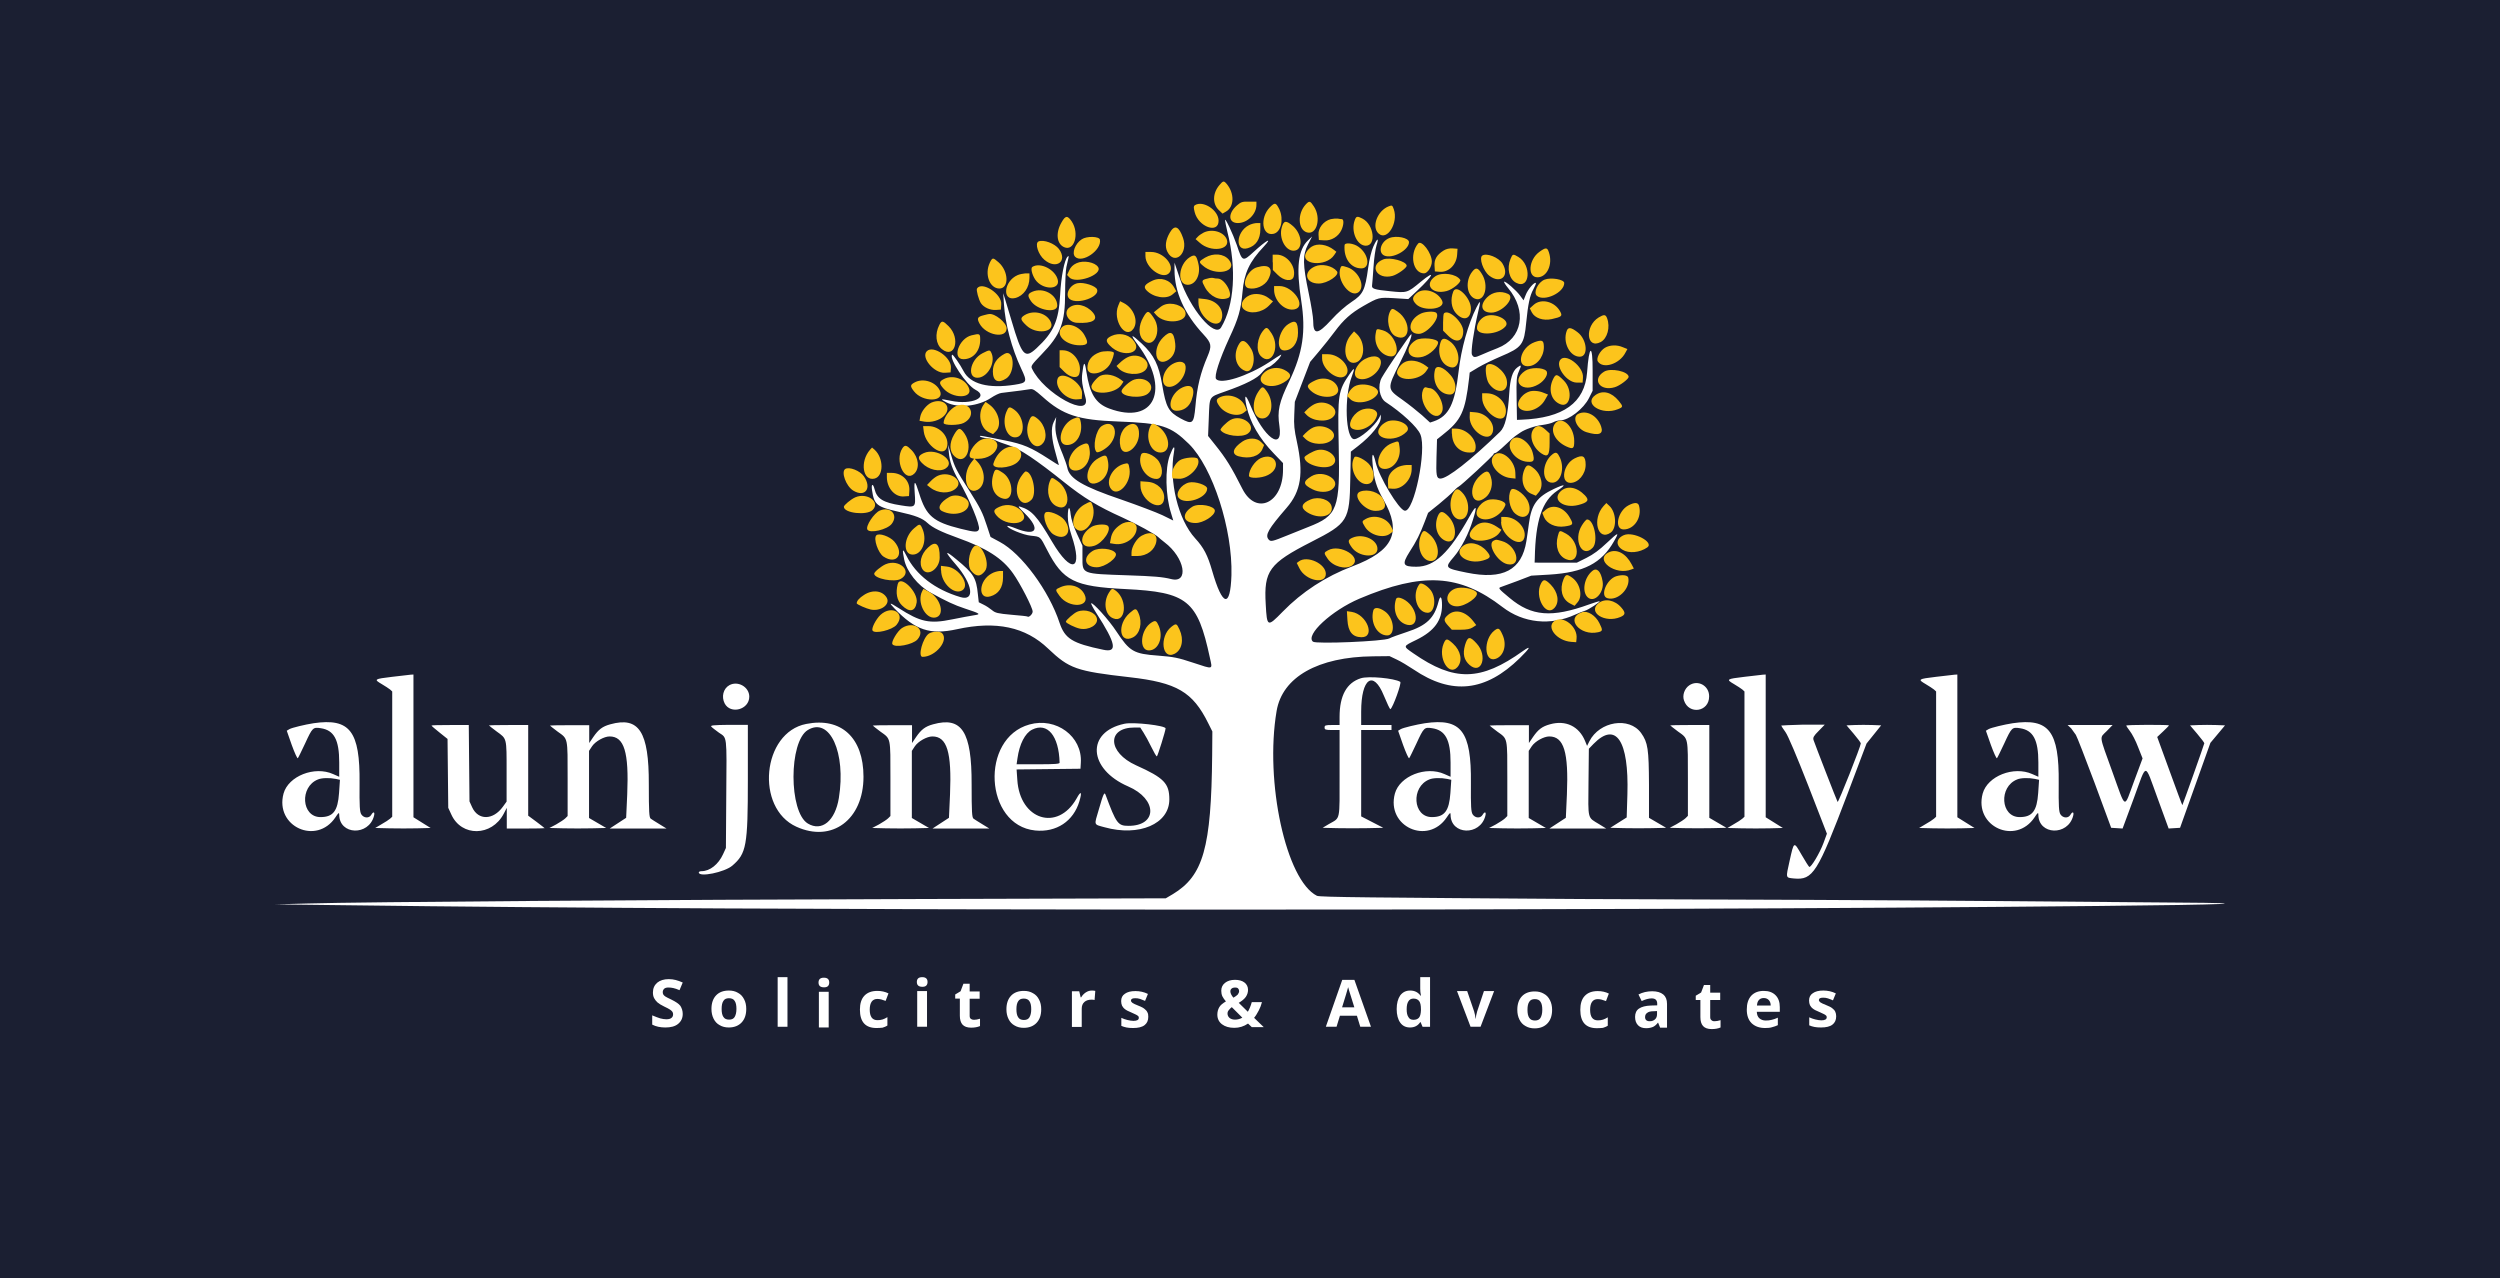 <?xml version="1.0" encoding="utf-8"?>
<!-- Generator: Adobe Illustrator 28.1.0, SVG Export Plug-In . SVG Version: 6.00 Build 0)  -->
<svg version="1.1" id="Layer_1" xmlns="http://www.w3.org/2000/svg" xmlns:xlink="http://www.w3.org/1999/xlink" x="0px" y="0px"
	 viewBox="0 0 1401 716.3" style="enable-background:new 0 0 1401 716.3;" xml:space="preserve">
<style type="text/css">
	.st0{fill-rule:evenodd;clip-rule:evenodd;fill:#1B1F32;}
	.st1{fill-rule:evenodd;clip-rule:evenodd;fill:#FFFFFF;}
	.st2{fill-rule:evenodd;clip-rule:evenodd;fill:#FCC41C;}
	.st3{fill:#FFFFFF;}
</style>
<rect class="st0" width="1401" height="716.3"/>
<g>
	<path class="st1" d="M686.5,123.4c0,0.5,0.6,3.4,1.3,6.4c5.3,20.8,3.9,41.4-3.5,53.7c-3.6,6-17.4-10.3-23.1-27.4l-3-8.9l0,4.2
		c0,12.2,5.5,24.5,16.3,36.1c4.4,4.8,4.7,6.3,2.2,12.2c-3.9,9.1-5.9,17-6.8,28.1c-0.9,9.8-1.6,10.3-8.3,6.7
		c-6.8-3.7-8.2-6.3-10.3-18.8c-1.9-11.2-4.6-16.7-11.4-23.1c-6.1-5.7-6.9-5.6-2.4,0.4c18.8,25,9.6,45.5-16,35.9
		c-7.5-2.8-10.8-8.2-12.7-20.6c-0.9-6.1-1.5-5.9-2.3,0.9c-0.5,3.8,0,7,1.8,13.6c3.5,12.4-23.5-2.3-30-16.3c-0.7-1.4-0.1-2.2,5.3-7.8
		c10.8-11.1,13.3-17.6,13.3-34.8c0-6,0.3-12.4,0.7-14.2c0.4-1.7,0.9-4,1.1-4.9c0.3-1.3,0.2-1.6-0.4-1c-1.8,1.7-3.7,11.4-4.2,21.5
		c-0.8,14.5-3.6,20.9-13.3,29.9c-6.5,6-8.1,4.3-13.9-15.4c-1.4-4.7-3-10-3.6-12l-1.1-3.5l0.4,6c0.7,11.1,4.3,24.8,9.7,36.3
		c3.5,7.4,3.3,7.9-3.7,9c-14.6,2.3-24.9-0.4-28.6-7.6c-1.9-3.7-6-9.6-6.4-9.2c-2,2,8,17,13,19.6c8,4.1-2,8.7-13.7,6.2
		c-5.9-1.2-6.4-1.1-2.5,0.9c6.6,3.4,17.8,2.2,24.9-2.5c2.1-1.4,4.7-2.7,5.9-2.8c9.2-1.1,14.4-1.8,16-2.1c1.6-0.3,2.7,0.4,7,4.2
		c11.4,10.3,20,13.1,42.4,13.9c24.5,0.9,29.4,2.5,39.7,12.6c13.3,13.2,24.5,47.8,23.8,73.5c-0.6,18.7-5,17.7-10.8-2.4
		c-2.5-8.7-4.7-13-9.5-18.2c-9.6-10.5-14.8-32.1-11.9-48.4c0.7-4.2-0.4-3.2-2.3,1.8c-2.8,7.4-2.5,22.7,0.7,32.6l1.2,4l-6.1-3
		c-3.4-1.6-13.7-5.5-22.9-8.7c-21.8-7.4-29.3-11.8-30.4-18c-0.3-1.4-1.4-4.6-2.5-7.3c-3.3-7.8-4.5-12.7-4.1-17.1l0.4-3.9l-1.4,2.8
		c-1.7,3.5-1.3,9.2,1.2,17.9c0.9,3.2,1.7,6,1.7,6.2c0,0.2-2.6-1.4-5.8-3.5c-9.9-6.4-14.1-8.2-24.5-10.3c-13.5-2.7-14.3-2.9-13.9-2.2
		c0.2,0.3,2,0.8,3.9,1c1.9,0.2,4.3,0.8,5.1,1.3c0.9,0.5,4.2,1.7,7.3,2.7c6,1.9,15.2,8.1,30.7,20.5c11.1,8.9,19.2,13.8,32.8,19.9
		c7.9,3.6,18.4,9.3,20.1,11c0.5,0.5,2.1,1.8,3.5,2.9c11.4,8.6,13.9,23.2,3.7,20.6c-4.8-1.2-9.6-1.6-24.3-2.1
		c-26-0.9-25.4-0.6-25.4-10.1l0-6.5l-3.1-6.7c-2-4.3-3.2-8.2-3.5-10.8c-0.5-5.3-1.6-4.5-1.6,1.1c0,3,0.7,6.3,2,10.4
		c6.8,20,0.1,22.3-10.8,3.8c-8.6-14.6-11.5-17.7-18-19.7c-1.4-0.4-0.8,0.4,2.5,3.6c9.4,9.3,6.8,13.4-5.4,8.4
		c-2.3-0.9-4.2-1.4-4.2-1.1c0,1.3,8.9,5,13.2,5.4c5.5,0.6,5.1,0.2,9.1,8c8.9,17.3,15.2,20.5,43.8,21.9c34.8,1.7,40.5,6.3,47.4,38.4
		c1.5,6.9,2.3,6.7-9.3,2.9c-8.7-2.9-11-3.3-19.7-4c-13.8-1-15.9-2.3-23.4-13.6c-4.1-6.3-13.3-16.5-14.1-15.7
		c-0.2,0.2,1.1,2.7,2.9,5.5c11.1,17.2,12,22.3,3.8,20.5c-17.3-3.6-21.4-6.2-24.4-15c-5.9-18-21.3-38.9-33.5-45.4l-5.2-2.8l-2-6.1
		c-2.4-7.5-3.8-10.2-9.8-19.7c-7.3-11.4-8.3-13.3-10.2-19.8l-1.8-6l0.4,4.1c0.5,5.4,2,9.7,5.7,16.1c5.9,10.2,12,25,11.2,27.1
		c-0.7,1.8-2.2,1.7-10.3-0.3c-15.3-3.8-19.3-7.2-23.2-19.8c-2.4-7.7-3-7.8-2.5-0.3c0.6,8.3,0.5,8.3-7.7,7
		c-9.9-1.5-13.5-3.7-14.8-9.1c-0.9-3.5-2-3-1.4,0.7c1.2,8.1,2.6,9.2,14.9,12c9.6,2.1,13.3,3.6,16.2,6.3c2.8,2.6,7.7,5,16.9,8.3
		c16.2,5.8,25,11.4,31,19.9c4,5.6,11,19.2,11,21.4c0,1.5-2.2,3.5-2.9,2.8c-0.2-0.2-4.2-0.6-9-1c-7.7-0.7-9-1-10.9-2.6
		c-1.2-1-3.3-2.4-4.8-3.1l-2.6-1.3l-0.5-4.5c-0.9-9.2-2.4-11.6-12-19.5c-6.7-5.6-6.9-4.7-0.4,2.8c9.6,11.1,10.9,20.8,2.6,18.3
		c-14.2-4.2-25-12.5-30.3-23.3c-2.1-4.3-2.4-3.7-1.2,2.2c1.4,6.8,7.6,14.6,14.8,18.6c8.9,4.9,13.4,7,19.2,8.9
		c8.8,2.9,9.2,3.2,5.1,3.8c-1.9,0.3-7.4,1.3-12.3,2.3c-12.6,2.6-17.7,1.5-30-6.4c-5.1-3.3-5.6-3.2-2.2,0.3
		c11.7,12.2,19.9,14.9,35,11.6c21.9-4.8,38.4-1.3,51.1,10.9c11.8,11.2,15.7,12.6,45.6,16c26.5,3,35.4,8.2,44.1,25.8l2.3,4.6
		l-0.1,13.1c-0.5,52.2-5,67.8-22.1,78.1l-3.9,2.3l-138.2,0.4c-146.8,0.4-312,1.6-342.5,2.5l-18.4,0.5l41,0.5
		c230.6,3.1,695.3,3.3,980.8,0.4c73.5-0.7,92.5-1.6,44.3-1.9c-15.2-0.1-63.8-0.5-107.9-0.9c-44.1-0.4-145.9-0.9-226.2-1.1
		C769.1,503,739.4,502.8,738,502c-17.3-8.7-29.3-63.9-22.6-103.5c3.2-19.1,23.2-30.4,54.1-30.7l9.2-0.1l4,1.9c2.2,1,6.5,3.6,9.5,5.6
		c21.4,14.5,40.3,12.4,59.5-6.4c5.9-5.8,6.6-7.4,1.8-4c-23.7,17-38.5,17.3-61.5,1.3c-5.9-4.1-5.9-3.8,1.9-7.6
		c9.9-4.9,14.2-10.8,14.2-19.4c0-4.9-1-5.8-2-1.8c-2.3,9.1-6.7,13.3-17.8,16.9c-4.3,1.4-8.7,3-9.8,3.6c-3,1.6-41,3.2-42.7,1.8
		c-4.5-3.7,10.5-17.5,26-24.1c35.4-15,56.2-13.8,80.2,4.7c11.7,9,26.9,10.6,40.8,4.2c1.9-0.9,4.3-1.8,5.3-2.1
		c1.8-0.4,9.4-5.4,8.2-5.4c-0.3,0-2.9,0.8-5.7,1.8c-21,7.6-32.3,6.7-44.6-3.6c-6.4-5.3-6.6-5.6-4.7-6.2c0.7-0.2,4.7-1.7,9-3.3l7.8-3
		l10.3-0.6c19.1-1.2,29.1-6.3,36.1-18.7c3.1-5.4,2.6-5.3-4,0.9c-4.2,4-7.6,6.5-11.4,8.4l-5.4,2.7h-11.7H860l0.1-2.5
		c0.4-21.1,4.1-32.1,12.6-37.8c5.4-3.6,4.5-4-1.9-1c-9.5,4.5-12.6,8.8-14,19.4c-0.4,3-1,7.4-1.4,9.8c-2.6,16.3-13.1,21.9-33.5,17.7
		c-12.3-2.5-12.4-2.7-7.1-8.9c4.1-4.8,8.2-12.8,10.6-20.6c2.6-8.3,2-8.9-1.9-1.9c-11.4,20.4-19.6,28.1-29.8,28.1
		c-7.6,0-8.2-1.3-3.8-8.3c3.8-5.8,6-10.3,8.5-16.9l1.9-5l6.1-4.9c3.3-2.7,6.9-5.9,8-7.1c1.1-1.2,2.4-2.4,2.9-2.6
		c1.4-0.6,19.7-17.5,19.7-18.3c0-0.3,0.4-0.6,0.9-0.6s3-2,5.5-4.4c2.5-2.4,5.1-4.7,5.7-5.1c0.6-0.4,1.9-1.3,2.9-2
		c2.6-1.8,8.2-3.8,12.7-4.3c2.1-0.3,4.7-0.9,5.8-1.5c1.1-0.6,2.7-1,3.7-1c4.9,0,13.3-6.5,16.3-12.6l2-4l0-11.1
		c0.1-15.5-2-14.9-3.1,0.8c-1.3,17-13.3,25.6-36.8,26.5l-2.5,0.1l-0.2-11.9c-0.2-10.6,0-12.3,1.2-15.1c1.7-3.8,1.5-4.2-0.9-2.3
		c-2.6,2-3.9,6.3-4.4,14.1c-0.8,12.8-2.3,19.1-5.2,21.9c-16.5,16-29.5,26.2-33.4,26.2c-2.2,0-2.5-1.7-2.2-11.9l0.3-10.1l2.9-2.3
		c10.8-8.4,12.9-13.1,15.1-32.1l0.3-3l4.8-2.9c2.7-1.6,8.3-4.3,12.5-6.1c12.1-5.1,13.2-6.6,14.4-19.2c1-10.1,2-15,4-18.5
		c0.9-1.7,1.6-3.3,1.4-3.5c-0.8-0.8-4.6,3.7-5.7,6.7l-1.2,3l-2-2.7c-2.1-2.9-8.3-8.3-8.9-7.7c-0.2,0.2,0.8,1.8,2.2,3.5
		c10.8,12.8,8.1,28.3-5.9,33.7c-3,1.2-7,2.8-8.7,3.6c-4,1.8-4.7,1.8-5.6,0.1c-0.8-1.5,1-13.6,3.4-23.8c1.6-6.7,1.4-7.3-0.9-2.7
		c-4.6,9.1-8.6,23.2-10,35.8c-2.1,18.3-5.5,25.1-13.9,28l-2.1,0.7l-4.5-4.1c-2.5-2.2-7.4-6.1-10.9-8.6c-8.8-6.2-8.8-6.1-1.6-20.5
		c4.6-9.1,7.4-16.3,6.4-16.3c-0.5,0-13.9,19.8-16.5,24.4c-2.4,4.3-1.3,11.3,2.2,13.6c9,5.9,17.9,14.1,19.5,18.2
		c3.6,8.7-3.6,43.6-8.8,42.7c-3.3-0.5-14.4-19-16.3-27.1c-1.4-6-2.3-5.5-1.7,0.9c0.7,8.4,2.1,13,6,19.9
		c10.6,18.4,5.7,28.8-17.4,37.5c-14.8,5.6-28.2,14.3-39,25.4c-8.6,8.8-8.8,8.7-9.5-4.3c-1.1-18.6,2-22.8,25.5-34.8
		c20.6-10.5,21.5-11.9,21.9-35.6l0.3-15l4-3.1c7.6-5.9,12.9-12.5,12.8-16.1l0-1.6l-1.1,2.1c-2.3,4.4-10.9,11.7-13.8,11.7
		c-4.9,0-5.8-23.7-1.3-35.3c1.8-4.8,1.5-5.2-1.2-1.3c-6.5,9.5-6.8,11.3-6.2,40c0.8,35.8-0.6,39.4-17,45.8c-2.7,1.1-8,3.2-11.7,4.7
		c-8.6,3.5-9.4,3.7-10.6,2.3c-2.1-2.5-0.1-5.9,10.1-17.7c8.1-9.3,9.6-19.3,5.8-36.9c-1.5-6.8-1.8-9.7-1.5-15.4l0.3-7.1l4.3-11.2
		l4.3-11.2l4.9-5.8c2.7-3.2,6.7-8.2,8.9-11.2c4.9-6.6,9-10.3,16-14.3c8.6-4.9,8.7-4.9,17.4-4.4l7.8,0.5l5.2-4.9
		c9.1-8.6,10.3-11.8,1.8-4.8c-7.6,6.3-7.7,6.3-17.2,5.3c-9-0.9-10.4-1.4-10.1-3.3c0.1-0.7,0.5-5.3,0.8-10.2s1.1-10.3,1.7-12.2
		c1.5-4.6,0.4-4.2-1.8,0.7c-1.1,2.5-2.2,7-2.9,12c-1.7,12.5-2.9,14.8-9.3,19c-3.3,2.2-7.7,6-11.4,10.1c-7.7,8.4-10.1,8.5-10.1,0.4
		c0-1.9-1.1-8.8-2.5-15.4c-3.4-16.2-3.5-21.3-0.4-27.3l2.3-4.5l-2.2,2.1c-5.7,5.4-6.8,15.3-3.9,33.9c2.7,17.3,0.9,29.1-6.6,44.9
		c-5.9,12.2-6.9,16.8-5.6,25.5c2.1,14.4-8.9,6.3-16.4-12c-2.6-6.3-3.5-6.1-2.1,0.6c2.1,9.4,7.1,18.1,15.5,26.8l5,5.2v3.7
		c0,18.8-15.1,25.9-22.8,10.7c-6.1-12.1-9.1-17-15.3-24.7l-3.9-4.9l0.4-10c0.5-12.6-0.1-11.6,9.1-14.9c11.5-4,18.3-7.5,20.6-10.5
		c1.1-1.4,2.6-2.7,3.5-3c1.8-0.5,5.9-4.2,7-6.2c0.8-1.5,1.2-1.7-6.4,3.3c-12,7.8-27.1,12.6-29.7,9.4c-1.2-1.5,1.8-10.8,7.4-23
		c5.2-11.1,6.5-15.8,7.4-25.8c0.9-10.6,3.9-16.9,11.9-25.4c5.3-5.7,1.5-3.6-5.7,3c-6.1,5.6-6.3,5.5-9.4-3.9
		C690.9,131,686.5,121.6,686.5,123.4 M219.7,379.3c-10.1,1.2-10.3,1.4-5.7,4.1c1.8,1.1,3.9,2.4,4.6,3l1.2,1.1v35.1v35.1l-1.2,1.1
		c-0.7,0.6-2.8,2-4.8,3.1l-3.5,2.1l8,0.2c4.4,0.1,11.4,0.1,15.5,0l7.5-0.2l-4.8-3l-4.8-3v-40v-40l-1.6,0.1
		C229.4,378.2,224.7,378.7,219.7,379.3 M977.5,379.3c-10.1,1.2-10.3,1.4-5.7,4.1c1.8,1.1,3.9,2.4,4.6,3l1.2,1.1v35.1v35.1l-1.2,1.1
		c-0.7,0.6-2.8,2-4.8,3.1l-3.5,2.1l8,0.2c4.4,0.1,11.4,0.1,15.5,0l7.5-0.2l-4.8-3l-4.8-3v-40v-40l-1.6,0.1
		C987.2,378.2,982.5,378.7,977.5,379.3 M1084.9,379.3c-10.1,1.2-10.3,1.4-5.7,4.1c1.8,1.1,3.9,2.4,4.6,3l1.2,1.1v35.1v35.1l-1.2,1.1
		c-0.7,0.6-2.8,2-4.8,3.1l-3.5,2.1l8,0.2c4.4,0.1,11.4,0.1,15.5,0l7.5-0.2l-4.8-3l-4.8-3v-40v-40l-1.6,0.1
		C1094.7,378.2,1089.9,378.7,1084.9,379.3 M762.6,380.1c-7.9,2.5-11.9,9.7-11.9,21.6v4.6h-4.2c-3.8,0-4.2,0.2-4.2,1.4
		s0.5,1.4,4.2,1.4h4.2v24.3c0,27.3,0.6,24.6-6,28.4l-3.5,2.1l8.3,0.2c4.5,0.1,12.2,0.1,17,0l8.7-0.2l-6.2-3.2l-6.2-3.2v-24.2v-24.2
		h8.5h8.5v-1.4v-1.4h-8.5h-8.5v-7.5c0-18.7,6.8-23.5,12.7-9c1.8,4.3,3.4,7.8,3.7,7.6c1.4-0.9,6.4-14.7,5.5-15.3
		C781.4,380.1,766.9,378.7,762.6,380.1 M408.7,384c-3.4,1.9-4.5,6.5-2.6,10.2c3.3,6.3,13.8,3.5,13.8-3.8
		C419.9,385,413.5,381.3,408.7,384 M946.6,384.1c-2.6,1.8-3.9,5.5-2.9,8.4c2.7,8.2,14.1,6.5,14.1-2.2
		C957.9,384.3,951.5,380.7,946.6,384.1 M175.7,405.3c-4.6,0.7-12.1,2.5-13.5,3.3l-1.5,0.9l2.8,8c1.6,4.4,3.1,7.7,3.4,7.4
		c0.3-0.3,2.1-4.1,4.1-8.3c4.1-8.9,4.4-9.2,8.8-8.5c7.4,1.1,10.3,6.5,10.3,19.2v8l-3.4-1.5c-10.4-4.7-25.1,1.1-27.8,10.9
		c-5,18.5,18.5,29.2,29.1,13.3c1.7-2.6,2.1-2.9,2.1-1.5c0,11.5,16.6,12.1,19.5,0.7c0.6-2.3-0.4-2.6-1.6-0.5c-1.2,2-4.1,1.8-5.5-0.3
		c-0.9-1.4-1.1-4.2-1-17.5C201.8,409.7,196.1,402.3,175.7,405.3 M342,405.9c-4.4,1.2-6.6,2.9-9.5,7.1l-2.3,3.4v-5v-5h-11
		c-6,0-11,0.1-11,0.2c0,0.1,1.9,1.6,4.3,3.4c5.9,4.2,5.6,3,5.6,26.4v20.9l-1.3,1.3c-0.7,0.7-3,2.2-5.1,3.4l-3.8,2l7.9,0.2
		c4.3,0.1,11.5,0.1,15.9,0l8-0.2l-4.8-2.8l-4.8-2.8v-18.8v-18.8l1.7-2.6c1.9-2.8,6.8-5.5,9.8-5.5c8.2,0,10.9,8.7,9.9,32.5l-0.6,13.1
		l-4.6,3l-4.6,3l15.9,0l15.9,0l-3.9-2.4c-2.1-1.3-4.4-2.7-4.9-3.1c-0.9-0.6-1.1-3.5-1.1-19.3C363.7,410,358.1,401.4,342,405.9
		 M451.8,405.7c-24.7,4.8-28.7,47.1-5.5,57.6c20,9.1,37.6-4,37.6-28C483.9,413.4,471.4,401.8,451.8,405.7 M522.9,405.9
		c-4.4,1.2-6.6,2.9-9.5,7.1l-2.3,3.4v-5v-5h-11c-6,0-11,0.1-11,0.2c0,0.1,1.9,1.6,4.3,3.4c5.9,4.2,5.6,3,5.6,26.4v20.9l-1.3,1.3
		c-0.7,0.7-3,2.2-5.1,3.4l-3.8,2l7.9,0.2c4.3,0.1,11.5,0.1,15.9,0l8-0.2l-4.8-2.8l-4.8-2.8v-18.8v-18.8l1.7-2.6
		c1.9-2.8,6.8-5.5,9.8-5.5c8.2,0,10.9,8.7,9.9,32.5l-0.6,13.1l-4.6,3l-4.6,3l15.9,0l15.9,0l-3.9-2.4c-2.1-1.3-4.4-2.7-4.9-3.1
		c-0.9-0.6-1.1-3.5-1.1-19.3C544.6,410,539,401.4,522.9,405.9 M576.9,406c-27.8,7.7-25.2,56.5,3.2,59.4c11.9,1.2,21.5-5.2,24.8-16.4
		c1.6-5.4,0.9-6.1-1.6-1.5c-10.6,18.7-31.8,12-33.2-10.5l-0.4-5.8l17.9-0.2l17.9-0.2l0.2-3.4C606.6,412.7,591.9,401.8,576.9,406
		 M630.1,405.6c-21.6,4.6-20.3,25.4,2.1,35.1c16.5,7.1,16.6,22.2,0.1,22.1c-5.8,0-6.8-1.4-12.7-17.3c-0.7-1.9-1.2-1-3.9,8.4
		c-2.6,8.8-2.9,8,3.3,9.7c19.4,5.4,36.3-1.9,36.3-15.6c0-9-3-12.1-18.6-19.1c-16-7.2-16.6-21.2-0.9-21.2h3.2l1.8,2.8
		c1,1.5,3,5.2,4.4,8.1c1.4,2.9,2.8,5.3,3.1,5.3c0.4,0,4.9-14.4,4.9-15.7C653.2,406.6,635.1,404.5,630.1,405.6 M798.5,405.3
		c-4.6,0.7-12.1,2.5-13.5,3.3l-1.5,0.9l2.8,8c1.6,4.4,3.1,7.7,3.4,7.4c0.3-0.3,2.1-4.1,4.1-8.3c4.1-8.9,4.4-9.2,8.8-8.5
		c7.4,1.1,10.3,6.5,10.3,19.2v8l-3.4-1.5c-10.4-4.7-25.1,1.1-27.8,10.9c-5,18.5,18.5,29.2,29.1,13.3c1.7-2.6,2.1-2.9,2.1-1.5
		c0,11.5,16.6,12.1,19.5,0.7c0.6-2.3-0.4-2.6-1.6-0.5c-1.2,2-4.1,1.8-5.5-0.3c-0.9-1.4-1.1-4.2-1-17.5
		C824.6,409.7,818.9,402.3,798.5,405.3 M868.6,405.9c-4.4,1.2-6.6,2.9-9.5,7.1l-2.3,3.4v-5v-5h-11c-6,0-11,0.1-11,0.2
		c0,0.1,1.9,1.6,4.3,3.4c5.9,4.2,5.6,3,5.6,26.4v20.9l-1.3,1.3c-0.7,0.7-3,2.2-5.1,3.4l-3.8,2l7.9,0.2c4.3,0.1,11.5,0.1,15.9,0
		l8-0.2l-4.8-2.8l-4.8-2.8v-18.8v-18.8l1.7-2.6c1.9-2.8,6.8-5.5,9.8-5.5c8.2,0,10.9,8.7,9.9,32.5l-0.6,13.1l-4.6,3l-4.6,3l15.9,0
		l15.9,0l-3.9-2.4c-6.7-4.1-6.2-2.1-6-23.4l0.2-18.9l2.6-2.7c12.6-12.9,19.9-1.9,19,28.2l-0.4,13l-4.6,2.9l-4.6,2.9l7.9,0.2
		c4.3,0.1,11.4,0.1,15.6,0l7.8-0.2l-4.8-2.8l-4.8-2.8l0-18.4c-0.1-20.3-0.6-23.7-4.4-29.1c-6.7-9.3-23.3-6.6-29,4.6l-1.3,2.6
		l-1.1-2.7C884.9,407,877.4,403.4,868.6,405.9 M1127.9,405.3c-4.6,0.7-12.1,2.5-13.5,3.3l-1.5,0.9l2.8,8c1.6,4.4,3.1,7.7,3.4,7.4
		c0.3-0.3,2.1-4.1,4.1-8.3c4.1-8.9,4.4-9.2,8.8-8.5c7.4,1.1,10.3,6.5,10.3,19.2v8l-3.4-1.5c-10.4-4.7-25.1,1.1-27.8,10.9
		c-5,18.5,18.5,29.2,29.1,13.3c1.7-2.6,2.1-2.9,2.1-1.5c0,11.5,16.6,12.1,19.5,0.7c0.6-2.3-0.4-2.6-1.6-0.5c-1.2,2-4.1,1.8-5.5-0.3
		c-0.9-1.4-1.1-4.2-1-17.5C1154,409.7,1148.3,402.3,1127.9,405.3 M241.8,406.6c0,0.2,2,1.9,4.5,3.9l4.5,3.6l0.2,19.3l0.2,19.3
		l1.7,3.7c5.7,12.7,22.7,12.4,29.4-0.4l1.7-3.3l0,5.8l0,5.8h10.6c5.8,0,10.6-0.1,10.6-0.2s-2.1-1.7-4.6-3.6l-4.6-3.4v-25.4v-25.4
		h-11c-6,0-11,0.1-11,0.2c0,0.1,1.9,1.6,4.3,3.4c5.8,4.2,5.6,3.3,5.6,22.4v16.9l-2.1,2.9c-5.5,7.6-13.8,7.7-17.2,0.3l-1.5-3.3
		l-0.2-21.4l-0.2-21.4h-10.6C246.6,406.3,241.8,406.4,241.8,406.6 M398.6,407.2c0.4,0.5,2.4,2,4.3,3.4c4.6,3.1,4.4,0.8,4.1,35
		l-0.2,29.6l-1.6,3.5c-2.6,5.7-7.4,9.5-12,9.5c-0.9,0-1.6,0.3-1.6,0.7c0,2.9,14.5-0.1,18.8-3.8c7.9-6.8,8.7-11.1,8.7-48.3v-30.6
		h-10.7C399.7,406.3,398,406.5,398.6,407.2 M936,406.5c0,0.1,1.9,1.6,4.3,3.4c5.9,4.2,5.6,3,5.6,26.4v20.9l-1.3,1.3
		c-0.7,0.7-3,2.2-5.1,3.4l-3.8,2l7.9,0.2c4.3,0.1,11.5,0.1,15.9,0l8-0.2l-4.8-2.8l-4.8-2.8v-26v-26h-11
		C940.9,406.3,936,406.4,936,406.5 M998.2,406.6c0,0.2,1.1,1.9,2.4,3.7c1.5,2.1,6.3,13.5,12.8,30.1l10.4,26.8l-1.9,5.2
		c-2.1,5.7-7.1,14-8,13.4c-0.3-0.2-2.3-3.3-4.3-6.8c-4.4-7.6-4.2-7.7-6.7,3.4c-2.2,9.9-2.3,9.4,2.4,9.9c10.7,1,13.2-3,30.2-47.8
		l10.5-27.8l4.1-5.1l4.1-5.1l-5-0.2c-2.8-0.1-7.2-0.1-9.7,0l-4.7,0.2l4,4.7c2.2,2.6,4,5,4,5.4c0,1.6-12.6,33.4-13,32.8
		c-0.5-0.8-12.7-32.3-13.5-34.7c-0.4-1.4,0.1-2.3,2.9-5.1l3.4-3.5h-12.2C1003.6,406.3,998.2,406.5,998.2,406.6 M1160.7,408.2
		c0.8,1.1,2,2.7,2.6,3.6c0.6,0.9,5.3,13,10.5,26.9l9.3,25.2l3.2,0.2l3.2,0.2l6.3-17c7.5-20.4,5.8-20.4,13.3,0l6.2,17l3.2-0.2
		l3.2-0.2l8.5-23.8l8.5-23.8l4.1-4.9l4.1-4.9l-5.1-0.2c-2.8-0.1-7.2-0.1-9.8,0l-4.7,0.2l4,4.7c2.2,2.6,4,5,4,5.3
		c0,0.5-12,34.3-12.3,34.7c-0.1,0.1-3.3-8.5-7.1-19l-7-19.2l3.3-3.1c1.8-1.7,3.3-3.2,3.3-3.4c0-0.2-5.4-0.3-12-0.3
		c-6.6,0-12,0.2-12,0.4c0,0.2,1,1.6,2.1,3.1c1.2,1.5,3.3,5.5,4.6,9l2.5,6.3l-4.8,12.9c-5.8,15.6-4.3,16.3-12.1-5.3
		c-7.7-21.4-7.3-18.7-3.2-22.9l3.3-3.4h-12.6h-12.6L1160.7,408.2 M452.7,409.1c-10.7,6.5-10.7,45.9,0,52.4
		c7.8,4.7,15.3-1.4,17.4-14.3C474.2,421.8,465,401.6,452.7,409.1 M578.4,408.9c-4,2-7.1,8.1-8.2,16l-0.5,3.4h12.1
		c9.2,0,12.1-0.2,12-0.9C593.4,412.3,587,404.6,578.4,408.9 M178.2,436.8c-10.4,4.1-9.3,21.1,1.4,21.1c7.1,0,9.7-3.4,10.4-13.5
		l0.5-7.4l-2.3-0.5C184.8,435.8,180.3,435.9,178.2,436.8 M801,436.8c-10.4,4.1-9.3,21.1,1.4,21.1c7.1,0,9.7-3.4,10.4-13.5l0.5-7.4
		l-2.3-0.5C807.6,435.8,803,435.9,801,436.8 M1130.4,436.8c-10.4,4.1-9.3,21.1,1.4,21.1c7.1,0,9.7-3.4,10.4-13.5l0.5-7.4l-2.3-0.5
		C1137,435.8,1132.4,435.9,1130.4,436.8"/>
	<path class="st2" d="M683.3,103.8c-3.8,4.5-3.9,10.4-0.3,13.9l2.1,2l1.9-1.1c4.8-2.7,4.9-10.4,0.3-15.7
		C685.8,101.2,685.4,101.3,683.3,103.8 M693.2,115.1c-5.2,4.5-4.9,9.9,0.5,9.9c5.3,0,10.4-5,10.4-10.2v-1.8h-4.2
		C696.2,112.9,695.4,113.2,693.2,115.1 M731.8,114.5c-4.8,5.1-4.5,14.1,0.5,15.7c5.6,1.8,8.3-8,4-14.5
		C734.2,112.5,733.8,112.4,731.8,114.5 M711.6,116.2c-5.8,6-4.3,16.4,2.2,14.8c4.1-1,5.7-8,3.2-13.6
		C715,113.4,714.5,113.3,711.6,116.2 M669.6,115c-0.7,0.5-0.8,1.2-0.1,3.9c2.1,8.3,13.4,12.3,13.4,4.8
		C682.9,117.8,674.2,112.1,669.6,115 M778.3,115.6c-6.4,2.4-9.9,11.6-5.7,15.3c4.8,4.3,11.1-6,8.5-13.6
		C780.3,115,780.1,114.9,778.3,115.6 M594.9,124.6c-3.4,5.8-2.8,12,1.4,13.9c5.7,2.6,8.8-7.6,4.3-14.4
		C598.2,120.6,597.1,120.7,594.9,124.6 M759.2,123.4c-2.3,6.1,1.2,14.3,6.2,14.3c6,0,4.6-11.9-1.9-15.2
		C760.6,121,760,121.1,759.2,123.4 M745.8,122.8c-4,1-7.2,5-6.9,8.7l0.2,3l3.1,0.2c3.8,0.3,7.8-2.1,9.5-5.7c1.4-2.9,1.5-6.1,0.3-6.2
		c-0.5,0-1.5-0.1-2.3-0.3C748.9,122.4,747.2,122.5,745.8,122.8 M718.3,127.4c-1.7,5.9,1.9,13.1,6.6,13.1c5.4,0,5.2-8.8-0.2-13.7
		C720.7,123.3,719.4,123.5,718.3,127.4 M699.9,126.2c-7.3,3.7-7.9,15-0.7,12.9c4.6-1.3,7.1-5,7.1-10.6V125l-1.9,0
		C703.2,125,701.2,125.5,699.9,126.2 M655.6,130.3c-2.4,4.1-2.9,7.9-1.4,10.8c4,7.8,11.8,1,8.8-7.7
		C660.7,126.8,658.3,125.7,655.6,130.3 M674.6,130.3c-1.2,0.6-2.8,1.7-3.4,2.4l-1.2,1.3l2.4,2.1c6,5.4,17.2,4.1,15.1-1.9
		C685.9,130,679.5,128,674.6,130.3 M606.2,134.1c-3.7,2.4-5.7,7.8-3.7,9.8c3.9,3.9,15-3.7,13.9-9.6C616,132.4,609,132.2,606.2,134.1
		 M778.6,133.4c-4.8,1.9-6.6,8-2.9,9.8c4.5,2.1,13.9-3,13.9-7.5C789.6,133.3,782.6,131.8,778.6,133.4 M582,135.3
		c-2.2,1-0.2,7.4,3.3,10.3c6.7,5.7,13.2,0.8,8.1-6.1C591,136.4,584.8,134.1,582,135.3 M794.7,136.5c-5,6-2.9,16.6,3.3,16.7
		c2,0,4.4-3.7,4.4-6.6C802.4,141.8,796.6,134.2,794.7,136.5 M753.5,137.4c-0.6,7.4,3.5,13,9.4,13c5.2,0,4.2-8-1.6-12.1
		C758.6,136.3,753.6,135.7,753.5,137.4 M735.1,138.2c-1,0.6-2.4,2-3,3.1c-4.2,7.1,11,8.6,15.6,1.6l1.2-1.8l-1.4-1.1
		C743.5,136.9,738.3,136.2,735.1,138.2 M809,140.4c-3.8,2.4-5.3,4.9-5.1,8.5l0.2,3.2l2.5,0.2c5.2,0.5,9.7-3.9,10-9.8l0.2-3.1
		l-2.8-0.2C812.2,139.1,810.4,139.5,809,140.4 M862.6,141.2c-6,4.4-6.7,14.2-1,14.2c5.4,0,8.7-7.3,6.4-14
		C867.1,138.6,866.3,138.5,862.6,141.2 M641.9,143.5c0,6.7,9.9,13.6,13.4,9.4c3.3-4-3.3-11.7-10.2-11.7h-3.2L641.9,143.5
		 M666.8,144.1c-6.5,4.1-7.4,15.5-1.2,15.5c4.5,0,7.4-5.7,6-11.7C670.5,143,669.7,142.3,666.8,144.1 M675.3,144.4
		c-3.5,2.1-3.6,2.4-1.4,4.3c7.1,6.5,20.3,3.7,14.8-3.1C685.8,142.1,680.1,141.6,675.3,144.4 M713.3,147v4.3l2.7,2.7
		c3.5,3.5,8.2,4,9,1c1.4-5.7-3.7-12.3-9.6-12.3h-2.2V147 M830.7,143.2c-2,1.3,0.5,8.7,3.9,11.3c6.3,4.9,11.6,0.1,7.4-6.8
		C839.9,144.3,833.2,141.6,830.7,143.2 M846.5,145.1c-2.2,5.3-0.8,11.4,3.2,13.4c7.7,4,8.8-9.9,1.2-14.5
		C847.9,142.2,847.7,142.2,846.5,145.1 M554.7,147.2c-3.1,6.5-0.1,14.4,5.3,14.5c5.6,0,5.3-9.7-0.4-14.7
		C556.4,144.2,556.2,144.2,554.7,147.2 M775.1,145.4c-8.2,3.3-3.5,11.6,5.3,9.2c2.8-0.8,7.9-4.4,7.9-5.7
		C788.2,146.4,778.9,143.9,775.1,145.4 M603.3,147.5c-2,0.9-3.3,2.2-4.1,4l-1.2,2.6l1.2,1.3c3.6,4,18.9-1.4,16.2-5.7
		C613.7,146.9,607.1,145.7,603.3,147.5 M736.9,149.3c-6.8,3-5.4,9.6,2.1,9.6c4.9,0,12-4.8,10.2-6.9
		C746.7,148.9,740.7,147.6,736.9,149.3 M578.5,149.6c-1,0.7-0.2,4.2,1.6,7c3.9,5.9,14,6.1,12.7,0.3
		C591.5,151.1,582.9,146.7,578.5,149.6 M704.4,149.8c-5.5,1.6-9.2,10.6-4.8,11.7c3.9,1,9.2-1.3,11.1-4.9
		C713.9,150.4,711.4,147.7,704.4,149.8 M751.2,150.1c-2.6,6.9,6,17.8,10.5,13.3c3.4-3.4-0.5-11.6-6.6-13.6
		C752,148.8,751.7,148.8,751.2,150.1 M825,152.3c-4,5.1-3.1,13.3,1.6,15.1c5.5,2.1,8-7.6,3.7-14.1C828.2,149.9,827,149.7,825,152.3
		 M570.2,154.2c-7.7,3.4-8.8,14.7-1.2,12.8c4.6-1.2,7.9-5.9,7.9-11.3v-2.5l-2.3,0C573.3,153.3,571.3,153.7,570.2,154.2 M804.4,154.8
		c-6.6,4.5-2,10.5,6.3,8.3c3.4-0.9,8.4-5,7.6-6.3C816.2,153.5,808.2,152.3,804.4,154.8 M676.7,156.1c-3.4,0.8-3.5,1.2-1.5,4.8
		c2.8,5.3,8.4,7.9,13,6.1c3.4-1.3-1.7-10.9-5.8-10.9c-0.8,0-1.9-0.1-2.4-0.3C679.4,155.6,678,155.7,676.7,156.1 M645.8,157.3
		c-4.2,2-5.1,3.3-3.5,5.2c3.8,4.2,11.4,5.5,14.9,2.4l2-1.7l-1.1-1.9C655.7,156.8,650.5,155.1,645.8,157.3 M865.6,156.7
		c-3.8,1.5-6.5,7.3-4.3,9.1c4.1,3.4,15.3-1.8,15.3-7.2C876.6,156.6,869.2,155.3,865.6,156.7 M603.9,158.7c-4.6,0.9-7.4,6.8-4.3,9
		c4.4,3.1,16.8-1.3,15.2-5.5C614.1,160.2,607.3,158,603.9,158.7 M714,162.4c0,6.4,6.3,12.3,11.7,10.9c6.6-1.7-1-13-8.7-13h-3V162.4
		 M547.5,161.7c-0.5,0.9,0.9,6.1,2.2,8.2c1.6,2.4,5.2,4,8.4,3.8l2.8-0.2l0.2-2.9C561.6,164.7,550.2,157.4,547.5,161.7 M814.4,163.4
		c-1.7,4.4-1.1,9.1,1.4,12c4.2,4.8,8.5,3.6,8.5-2.5C824.3,166.8,816.1,158.9,814.4,163.4 M578.5,163.5c-2.7,1.2-2.8,2.2-0.7,5.3
		c3.6,5.2,14.7,7,14.7,2.4C592.4,165.1,584.6,160.8,578.5,163.5 M794,164.2c-2.7,2.3-2.8,3.8-0.4,6.3c4.3,4.3,16.7,2.8,14.6-1.9
		C805.8,163.3,798,160.9,794,164.2 M833.4,166.6c-4.4,4.4-3.3,8.6,2.4,8.6c6.2-0.1,13.7-8.5,9.3-10.5
		C841.1,162.8,836.4,163.6,833.4,166.6 M700.2,165.5c-4,1.8-5.6,5.7-3.2,7.8c3.3,3,10.2,2,14.1-2l2.3-2.4l-2.5-1.9
		C707.9,164.7,703.3,164.1,700.2,165.5 M671.6,169.4c0,8.9,11.7,16.6,13.2,8.7c1-5.1-3.2-9.8-9.5-10.5l-3.7-0.4V169.4 M626.7,171.2
		c-3.4,8.1,4,19.4,8.5,13c2.9-4.2,0.2-11.5-5.5-14.4l-2-1L626.7,171.2 M859.5,170.8l-2.2,2l1.1,2.2c1.7,3.3,6.4,4.9,11.3,3.8
		c5.4-1.2,6-1.7,4.7-4.1C871.4,169,863.8,167,859.5,170.8 M652.2,170.9c-0.8,0.3-2.4,1.4-3.5,2.4l-2.1,1.7l1.4,1.6
		c4.9,5.5,17.8,4.2,16.3-1.7C663.3,171.2,656.6,169,652.2,170.9 M599.2,172.4c-3.5,2.7-0.6,8.3,4.4,8.5c8.8,0.5,12.2-1.7,8.9-5.7
		C608.8,170.8,602.8,169.5,599.2,172.4 M779.1,174.3c-2.5,4.7-0.8,12.4,3.1,14.2c8.2,3.8,9.1-8.3,1-13.9
		C780.5,172.7,780,172.7,779.1,174.3 M640.7,177.8c-2.7,4.6-2.8,9.9-0.3,12.5c5.9,6.3,11.3-4.9,6-12.4
		C643.6,173.8,643,173.8,640.7,177.8 M796.3,175.7c-7.2,3.4-8,11.4-1.2,11.4c4.7,0,12.4-9.2,9.8-11.8
		C803.9,174.3,798.9,174.5,796.3,175.7 M574.2,176.6c-2.6,1.6-2.5,2.5,1,5.8c5.4,5.2,15.9,3.9,13.8-1.6
		C587,175.5,579.4,173.4,574.2,176.6 M809.2,175.6c-0.3,0.3-0.5,2.6-0.5,5.1v4.6l2.7,2.7c4.6,4.6,8.6,3.5,8.6-2.4
		C820,180.6,811.8,173,809.2,175.6 M551.5,176.6c-3.7,0.9-4.2,1.7-2.6,4.7c3.6,6.7,15.2,8.7,15.2,2.7c0-3.2-6.7-8.6-9.9-8
		C554.1,176,552.8,176.2,551.5,176.6 M832.4,177.2c-2.8,1.2-4.9,4.3-4.7,6.9c0.4,4.2,11.9,3.5,15.9-1.1
		C846.8,179.5,837.9,175,832.4,177.2 M895.9,177.9c-8,4.9-6.9,18,1.1,13.8c3.8-2,5.5-8.4,3.6-13.4
		C899.8,176.2,898.9,176.1,895.9,177.9 M526.4,182.1c-2.6,5-2,10.9,1.5,13.6c7.2,5.7,10.6-6,3.7-12.9
		C528.4,179.6,527.7,179.5,526.4,182.1 M722,181.6c-5.7,3.6-7.4,14.8-2.3,14.8c4.5,0,7.7-4.1,7.7-9.9C727.4,180.2,726,179,722,181.6
		 M595,183.5c-3.8,4.2,2.2,10,10.1,10c4.5,0,5.1-1.2,2.8-5.4C605.2,182.8,598,180.2,595,183.5 M708.2,184.9
		c-3.8,4.3-4.6,11.7-1.6,14.7c5.9,5.9,11-4.8,6.1-12.6C710.3,183.3,709.8,183.1,708.2,184.9 M878,185.4c-2.4,6.4,1.7,14.5,7.3,14.5
		c5,0,4.1-9.7-1.2-13.7C880.5,183.4,878.8,183.2,878,185.4 M770.9,187.1c-1,5.8,2.3,11.3,7.4,12.5c7.8,1.7,4.5-12.3-3.4-14.5
		C771.3,184.1,771.4,184,770.9,187.1 M756.9,187.9c-5.1,6.1-3.3,16.8,2.7,15.3c5.5-1.4,5.8-11.5,0.6-16.2l-1.4-1.3L756.9,187.9
		 M651.8,189.1c-6.2,6.2-4.5,16.4,2.2,13c3.3-1.7,5.1-5.2,4.6-9.5C657.9,185.9,656,184.9,651.8,189.1 M544.5,187.9
		c-7.2,1.7-11.2,13.4-4.6,13.4c5.5,0,9.4-4.6,9.4-10.9C549.3,186.9,549.1,186.8,544.5,187.9 M623,188.2c-3.3,1.5-3.6,2.9-1.1,5.4
		c7.2,7.6,19.8,4.3,12.8-3.4C631.8,187.2,627,186.4,623,188.2 M793.5,190.6c-7.3,4.5-4.4,11.5,3.9,9.3c3.9-1.1,8.5-5.4,8.5-8
		C805.9,189.7,796.5,188.8,793.5,190.6 M807.4,191.5c-2.3,6.5,0.2,13,5.5,14.3c5.5,1.4,6-8.6,0.7-13.6
		C810.3,189.3,808.2,189.1,807.4,191.5 M694.6,192.4c-3.9,6-2.3,13.5,3.4,15.5c4,1.4,6.2-7.2,3.2-12.3
		C698.4,190.9,696.2,189.9,694.6,192.4 M860.1,191.7c-8.6,3.1-10.9,15-2.6,13.4c4.7-0.9,8.3-6.5,7.6-12
		C864.9,190.7,863.8,190.4,860.1,191.7 M899.4,194.9c-2.8,1.7-5,5.9-4,7.6c2.8,4.5,12.2,1.6,15.5-4.9l1.1-2l-2.5-1
		C906.1,193.1,902.1,193.3,899.4,194.9 M519.4,196.8c-3.5,3.5,4.1,12.5,10.1,12.1l3.2-0.2l0.2-2.5
		C533.4,200.4,523,193.2,519.4,196.8 M550.7,197.9c-7.5,3.8-9.1,15-1.9,13.7c5.1-1,8.9-8.3,7-13.3
		C554.8,195.9,554.7,195.9,550.7,197.9 M593.8,201v4.7l2.7,2.7c3.3,3.3,7.4,3.9,8.3,1.2c1.9-6-3.1-13.3-9.2-13.3h-1.8V201
		 M616.3,197.4c-4.5,1.6-6.9,4.7-6.9,8.8c0,5.1,9.3,3.5,12.7-2.2c1.3-2.2,2.5-6.1,2-6.5C623.2,196.6,618.5,196.6,616.3,197.4
		 M563.1,198.2c-4.5,2.4-6.7,5.6-6.7,10c0,5.4,2.9,6.9,7.5,3.9C569.2,208.7,568.4,195.4,563.1,198.2 M740.9,200.8
		c0,6.7,9.9,13.6,13.4,9.4c3.3-4-3.3-11.7-10.2-11.7h-3.2L740.9,200.8 M631.7,200.3c-1.2,0.6-3,1.9-4.1,3l-1.9,1.8l1.1,1.3
		c3.4,3.7,11.7,4.3,15,1.1C646.4,202.8,638.1,196.9,631.7,200.3 M764.9,201.2c-5,2.7-7.5,9.2-4,10.8c4.5,2.1,11.9-2.5,12.9-8.1
		C774.5,199.7,770.1,198.4,764.9,201.2 M874.2,201.9c-2.4,3.9,3.9,12.4,9.3,12.5l3.4,0l0.2-2.8C887.6,205.3,877,197.3,874.2,201.9
		 M786.7,203.2c-2.4,1.5-4.3,4.7-3.7,6.2c1.8,4.7,13,3.6,16.3-1.5l1.2-1.8l-1.4-1.1C795.1,202,789.9,201.2,786.7,203.2 M656.9,204.1
		c-6,3.7-7.1,12.8-1.6,12.7c4.6,0,9.6-6.3,9.1-11.5C664.1,202.4,660.6,201.9,656.9,204.1 M833.2,204.6c-1.2,1.2-0.4,7.9,1.1,10.2
		c4.4,6.5,11.4,5.3,10.1-1.8C843.5,207.8,835.8,202.1,833.2,204.6 M804.2,207.1c-1.9,7.1,2.2,14,8.4,14c3.9,0,4.1-6.7,0.2-11
		C809,205.7,805,204.3,804.2,207.1 M708.9,208.4c-6.9,5.7,2.1,10.9,10.4,6c4.8-2.8,4.9-4.9,0.3-7.2
		C716.1,205.5,711.9,206,708.9,208.4 M854.7,207.8c-8.5,5.8-1.4,12.9,7.6,7.5c3.5-2.1,5.7-6,4.2-7.5
		C864.5,205.8,857.6,205.8,854.7,207.8 M898.9,208.3c-7,4.3-2.3,11.2,6,8.7c2.8-0.8,7.8-4.6,7.8-5.8
		C912.6,208.1,902.5,206,898.9,208.3 M616.8,210.5c-1.8,0.7-5.2,4.7-5.2,6.1c0,5.1,13.3,4.4,16.8-0.9l1.2-1.8l-1.4-1.1
		C624.5,210.1,620,209.2,616.8,210.5 M870.1,213c-2.5,5.7-0.7,11.5,4.2,13.5c5.8,2.4,7.4-7.8,2.1-13.2
		C872.4,209.3,871.8,209.3,870.1,213 M529,212.4c-2.8,1.4-2.9,2.3-0.4,5.2c5.1,6,16.8,5.9,14.4-0.1C541,212.3,534,209.8,529,212.4
		 M592.7,212.2c-1.9,5,4.9,12.2,11.1,11.6l2.4-0.2l0.2-2.9C606.9,214.6,594.7,207.1,592.7,212.2 M635.7,212.7
		c-2.5,0.7-7.2,5-7.2,6.5c0,3.3,11.3,4.4,14.8,1.4C648.2,216.5,642.6,210.7,635.7,212.7 M737,213.2c-4.7,2.2-5.1,3.3-2.4,5.8
		c5.9,5.4,17.2,4,15.1-1.8C748.1,212.7,742,210.8,737,213.2 M512.4,214.4c-2.4,1.3-2.4,2.1-0.2,4.9c4.8,6.2,17.2,6.1,14.6-0.2
		C524.6,214,517.3,211.6,512.4,214.4 M759.1,216.5c-1.1,0.6-2.4,2-3.1,3.2l-1.1,2.2l1.8,1.8c3.3,3.3,12.4,1.7,15.2-2.8
		C774.3,217.1,764.3,213.7,759.1,216.5 M662.7,217.1c-6.9,3.1-9.4,13.1-3.3,13.1c3.8,0,6.9-2.1,8.3-5.8
		C670.2,217.8,668.1,214.7,662.7,217.1 M705.1,219.6c-4.2,6.4-2.9,14.9,2.3,14.9c5.3,0,6.9-8.8,2.7-14.9
		C707.7,216.2,707.4,216.2,705.1,219.6 M797.4,218.6c-2.9,7.7,6.9,19.3,10.6,12.4c2.1-3.9-2.9-13.5-7-13.5c-0.3,0-1.1-0.2-1.7-0.4
		C798.5,216.8,797.9,217.3,797.4,218.6 M856.8,219.5c-4.9,1.8-7.7,7.3-5,9.5c3.7,3,11.1,0.4,14-4.9l1.7-3l-2.5-1
		C862.5,219,858.8,218.7,856.8,219.5 M894.2,221.3c-7.2,4.9,3.5,11.7,12.5,8c3-1.2,3-1.5,0.4-4.7
		C903.1,219.8,898.3,218.5,894.2,221.3 M830.6,222.9c0,7.9,11.5,15.9,13.1,9.2c1.4-5.6-4.1-11.7-10.6-11.7h-2.5V222.9 M683.9,222.5
		c-2.5,1.1-2.6,2.1-0.7,4.9c3.1,4.6,10.4,6.6,13.9,3.8l1.6-1.3l-1-2.4C695.6,222.7,688.9,220.3,683.9,222.5 M522,225.6
		c-2.7,1.2-5.8,5-6.3,8l-0.4,2.2l2.8,0.5c3.8,0.6,8.4-0.7,10.9-3.2C533.9,228.1,528.9,222.7,522,225.6 M551,227.1
		c-3.2,4.9-1.6,12.8,3,15l2.5,1.2l1.6-1.6c3.5-3.5,1.6-11.2-3.7-15l-2.1-1.5L551,227.1 M736.8,226.4c-1.3,0.6-3.1,1.9-4.1,2.9
		l-1.8,1.8l1.2,1.3c3.4,3.7,11.6,4.5,14.9,1.3C751.6,229.4,743.4,223.4,736.8,226.4 M535.9,227.5c-3.3,1.4-7.1,6.4-7.1,9.5
		c0,1.5,8.4,1.5,11.3,0C547.7,233.1,543.8,224.3,535.9,227.5 M563.9,231c-2.5,6.3,0.2,14.2,5,14.1c5.9,0,5.6-11.2-0.5-15.5
		C565.6,227.6,565.2,227.8,563.9,231 M762.1,230.1c-4.6,2.4-7.2,8.5-4.3,10.1c4.6,2.5,12.5-1.8,13.9-7.5
		C772.5,229.3,766.6,227.7,762.1,230.1 M823.6,233.9c0,7.5,10.5,14.6,12.8,8.6c1.8-4.8-3.1-10.8-9.3-11.4l-3.4-0.3L823.6,233.9
		 M884.5,231.9c-3.8,1.8-0.8,8.7,4.6,10.3c6.9,2.1,9.6,1.1,8.2-3.1C895.3,233,889.2,229.6,884.5,231.9 M576.5,236.3
		c-3.2,8.3,3.4,17.9,8.1,11.9c2.7-3.4,1.1-10.2-3.2-13.6C578.7,232.4,577.8,232.7,576.5,236.3 M601.6,234.6
		c-7.1,2.8-10.1,14.8-3.7,14.8c5.7,0,9.4-6.9,7.5-14C604.9,233.7,604.3,233.5,601.6,234.6 M689.6,235.3c-2.3,1.3-6,5-5.6,5.7
		c2,3.2,12.1,4.5,15.4,1.9C704.8,238.7,696,231.8,689.6,235.3 M777.9,236c-1.2,0.4-3.1,1.6-4.1,2.8c-5.9,7.1,7.9,10,14.5,3.1
		C791.4,238.6,783.8,234.3,777.9,236 M871.2,237.7c-2.6,3.9,0.5,9.7,6.6,12.5c3.8,1.7,4.4,1.3,4.4-3
		C882.2,238.7,874.8,232.3,871.2,237.7 M617.5,238.7c-3.4,2.1-5.4,12.2-3,14.6c0.8,0.8,5.2-1.6,7.4-4.1
		C627.6,242.6,624.2,234.5,617.5,238.7 M633.4,237.8c-4.5,1.6-6.8,7.1-5.5,12.6c1.7,6.7,10.4,0.6,10.4-7.2
		C638.4,238.9,636.4,236.8,633.4,237.8 M644.8,238.6c-3.3,6.3-0.1,15,5.5,15c6.4,0,5.5-10-1.3-14.7C646.2,237,645.7,237,644.8,238.6
		 M517.7,242c1.1,7.8,11,14.6,12.9,8.8c1.8-5.6-3.7-12-10.3-12h-3L517.7,242 M734.9,240.1c-1.2,0.7-2.7,2-3.5,2.8l-1.4,1.5l1.5,1.5
		c3.6,3.6,11.9,3.8,15.1,0.4C750.8,241.8,740.8,236.4,734.9,240.1 M860.6,239.3c-4.3,2.9-2.6,10.9,3.2,14.8c3.6,2.4,4.6,1.1,4.6-5.9
		v-5.3l-2.3-2.1C863.9,238.8,862.1,238.3,860.6,239.3 M534.7,243.5c-2.9,4.9-2.7,9.6,0.3,12.3c6.1,5.4,10.7-5,5.6-12.7
		C538.1,239.4,537.1,239.4,534.7,243.5 M813.7,243c0,6.2,4.1,10.6,9.8,10.6c2.4,0,2.9-0.3,3.3-1.7c1.3-5.3-4.7-11.7-11.1-11.7h-2.1
		V243 M847.4,246.2c-4.1,4.1,1.6,12.3,8.8,12.6c3.5,0.2,3.9-0.6,2.7-5.2C857.3,247.6,850.4,243.1,847.4,246.2 M547.9,247.7
		c-3.9,3.2-5.9,8.4-3.5,9l1.5,0.4l-1.8,2.3c-5.3,7.1-2.5,18.3,3.7,15.1c4.7-2.4,4.7-10.7-0.1-15.8l-1.5-1.6h2.1
		c5.1,0,9.7-2.9,10.5-6.6C559.9,245.9,552.4,243.9,547.9,247.7 M696.3,247.4c-5.5,3.7-6.4,7.1-2.2,8.3c6.2,1.7,11.7,0,13.4-4.1
		l0.9-2.2l-1.7-1.7C704.3,245.2,699.6,245.2,696.3,247.4 M780.2,248.3c-7.6,2.7-11,14.5-4.2,14.5c5.2,0,9.3-6,8.3-12.3
		C783.8,246.9,784,246.9,780.2,248.3 M606.2,249.3c-7.7,3.4-10.2,14.9-3.1,14.4c4.7-0.4,8.1-5.4,7.6-10.9
		C610.2,248.2,609.6,247.8,606.2,249.3 M505.7,251.2c-4.5,6.9,1.2,19.4,6.6,14.3c3.2-3,2.6-9-1.4-13.2
		C508.1,249.4,507.1,249.1,505.7,251.2 M564.1,250.9c-3.3,1.3-6.1,4.7-7.4,8.9c-1,3.3,9.4,2.8,13.4-0.7
		C575.2,254.6,570.6,248.3,564.1,250.9 M487.6,252c-5.9,6.7-4.1,17.8,2.5,16.2c5.2-1.3,5.2-11.5,0-16.2l-1.4-1.2L487.6,252
		 M738.3,252.2c-2.4,0.5-7.3,3.3-7.3,4.1c0,4.2,11.8,7.4,15.8,4.3C751.2,257.2,744.7,250.8,738.3,252.2 M517.7,253.9
		c-3.3,1.5-3.6,2.9-1.1,5.5c3.7,3.9,10.2,5.4,13.5,3C536,258.3,524.8,250.7,517.7,253.9 M639.5,254.7c-2.3,5.9,2.7,13.7,8.6,13.7
		c3.4,0,4.1-5.3,1.4-9.7C647.2,255,640.5,252.3,639.5,254.7 M870.1,254.5c-6.3,4.8-6.4,16-0.2,16c4.7,0,7.1-7.8,4.3-14
		C872.8,253.5,872,253.1,870.1,254.5 M837,255.4c-3.4,4.1,2.6,11.8,9.5,12.5l2.8,0.3l-0.1-3.3C849,257.5,840.6,251,837,255.4
		 M615.7,256.7c-7.7,4-8.7,16.5-1.2,14c4.9-1.6,7.6-7,6.3-12.7C620.2,254.8,619.5,254.6,615.7,256.7 M706.6,256.7
		c-3.3,1.5-6.7,6.5-6.7,9.9c0,1.7,7.1,1.5,10.7-0.4C718.6,262.2,714.9,253.1,706.6,256.7 M759,256.2c-3.3,5.5,1.1,15.1,6.8,15.1
		c4.4,0,5.4-5.7,1.9-10.6C765.7,257.9,759.8,254.9,759,256.2 M882.4,256.9c-6.4,3.2-8.2,13.7-2.3,13.7c4.4,0,8.5-4.9,8.5-10.1
		C888.6,255.5,887,254.6,882.4,256.9 M661.2,257.9c-2.6,1.7-4.7,5.6-4.4,8.3l0.2,1.9l3.7,0.2c5.5,0.3,12.8-7.4,10.5-11.2
		C670.4,255.8,663.6,256.4,661.2,257.9 M629.8,260c-6.5,1.8-10.6,9.9-7.1,14.1c3.8,4.7,11.4-3.5,10.3-11.2
		C632.5,259.5,632.3,259.3,629.8,260 M782.9,262c-3.8,2.3-5.3,4.9-5.1,8.5l0.2,3.2l2.5,0.2c5.3,0.4,10.6-5.1,10.6-11v-2.3l-3,0
		C786.4,260.7,784.1,261.3,782.9,262 M854.3,263.1c-2.4,5.6-0.7,11.7,3.8,13.6l2.6,1.1l1.6-1.9c2.9-3.4,1.7-9.7-2.6-13.3
		C856.7,260.1,855.5,260.2,854.3,263.1 M473.7,262.8c-2.5,1.6,0.4,9.6,4.4,12.1c6.7,4.1,10.7-1.3,6-8
		C482,263.8,475.9,261.4,473.7,262.8 M557.1,264.5c-2.8,7.3-0.4,13.8,5.4,15c5.9,1.2,5.6-10.3-0.3-14.4
		C558.9,262.8,557.8,262.6,557.1,264.5 M571.9,267.5c-5.1,8,0.1,18.6,6.1,12.6c3.3-3.3,0.7-15.9-3.2-15.9
		C574.3,264.2,573.1,265.7,571.9,267.5 M829.6,266.4c-7.9,6.9-4.8,18.9,3.1,12.2c2.5-2.1,3.8-6.1,3.2-9.6
		C834.8,263.6,833.4,263,829.6,266.4 M497,267.4c0,6.1,4.5,11.2,9.5,10.8l2.9-0.2l0.2-3c0.4-5.6-4.1-10-10-10H497V267.4
		 M525.6,266.6c-1.2,0.5-3,1.9-4.1,3.1l-2,2.1l1.9,1.5c4.2,3.3,10.7,3.6,14.2,0.5C540.6,269.5,532.4,263.6,525.6,266.6 M734.9,266.9
		c-4.9,3-4.8,4.6,0.6,7.3c3.7,1.9,8.5,1.9,10.9,0.1C752.7,269.6,741.8,262.7,734.9,266.9 M588.2,270c-2,5.7-0.3,11.7,3.9,13.7
		c7.9,3.8,8.2-9,0.3-14.3C589.4,267.3,589.2,267.3,588.2,270 M639.1,272c0,9,12.7,15.8,13.3,7.2c0.3-4.7-3.8-8.8-9.3-9.2l-4-0.3V272
		 M666.3,270.4c-4.5,1.1-7.9,6.2-5.7,8.7c3.7,4.1,15.9,0,15.9-5.3C676.5,271.8,669.7,269.6,666.3,270.4 M874.4,275.5
		c-4.7,4.7,1.9,9.6,10.1,7.5c5.4-1.4,6.3-2.7,3.7-5.4C883.6,272.8,878,271.9,874.4,275.5 M814.8,275.7c-3.8,6-1.7,15.4,3.5,15.4
		c5.3,0,6.1-9.9,1.2-15C817.3,273.7,816.1,273.6,814.8,275.7 M846.7,274.6c-2,3.6-0.8,10.5,2.4,13.2c5.7,4.8,10.4-0.4,6.9-7.4
		C853.7,276.2,847.9,272.5,846.7,274.6 M762.2,275.5c-4.8,1.9,2.3,10.8,8.6,10.8c5.1,0,6.6-2.2,4.3-6.6
		C773.2,275.9,766.6,273.8,762.2,275.5 M479.3,278.7c-2.5,1.1-6.4,4.4-6.4,5.3c0,3.6,12.9,5,16.1,1.8
		C493.6,281.4,486,275.8,479.3,278.7 M532,278.5c-5.2,2.9-7,6.4-4.1,7.9c6.6,3.3,15,1,15-4.1C542.9,278.8,535.9,276.3,532,278.5
		 M734.5,279.9c-5.2,2.1-5.9,4.6-2.1,7.1c6.8,4.4,15.2,2.4,13.8-3.3C745.3,280,739.1,278,734.5,279.9 M833.5,280.3
		c-4.9,1.8-7.7,7.3-5,9.5c4.2,3.4,12.8-0.4,15.1-6.7C844.4,280.8,837.2,278.9,833.5,280.3 M607.6,282.8c-5.4,3.1-8,10.5-4.7,13.5
		c5.1,4.6,12.2-5.6,9.3-13.3C611.4,280.8,611.2,280.8,607.6,282.8 M898.7,283.5c-6.7,7.3-3.4,20.1,3.9,15c3.6-2.5,3.2-11.4-0.7-15
		l-1.7-1.6L898.7,283.5 M912.6,283.2c-6.1,3.2-8.2,13.5-2.7,13.5c6,0,10.4-6.8,8.6-13.3C918,281.5,916,281.4,912.6,283.2 M560.1,284
		c-3.3,1.5-3.6,2.4-1.8,4.7c5.6,7,19.5,5.3,14.6-1.7C570.3,283.3,564.6,281.9,560.1,284 M668.3,283.9c-6.5,4-5.5,9.2,1.7,9.2
		c4.3,0,10.8-4.1,10.8-6.9C680.8,283.5,671.9,281.8,668.3,283.9 M866.2,285.7l-1.9,1.7l0.9,2.3c1.6,3.8,6.5,6.1,11.7,5.3
		c4.7-0.7,5-1.1,3-4.6C876.7,284.3,870.3,282.2,866.2,285.7 M493.1,286.1c-3.2,1.3-8.2,8.8-7,10.7c1.4,2.3,11.1,0,13.6-3.2
		C503.6,288.6,499.1,283.6,493.1,286.1 M585.8,287.3c-1.9,1.9,1.1,10.1,4.6,12.2c6.8,4.1,11.1-1.7,6.1-8.1
		C594.1,288.4,587.3,285.8,585.8,287.3 M805.8,289.1c-2.3,5.5-0.6,11.6,3.9,13.8c6.3,3.1,7.9-7.4,2-13.5
		C808.6,286.2,807.1,286.1,805.8,289.1 M765.4,290.8c-2.3,1.3-2.3,1.4-0.5,4.4c2.9,4.8,10.5,6.8,14.2,3.8l1.7-1.3l-1.2-2.6
		C777.3,290.2,770.3,288.1,765.4,290.8 M841.2,292.5c0,7.9,11.5,15.4,13.1,8.6c1.2-5.3-4.6-11.4-10.9-11.4h-2.1V292.5 M886.5,294.4
		c-5.1,8.1,0.1,18.9,6.1,12.5c3.2-3.5,0.7-15.8-3.2-15.8C888.9,291.1,887.6,292.6,886.5,294.4 M627.8,294.1
		c-3.1,2.1-4.8,4.5-5.3,7.7l-0.5,2.6l2.4,0.4c6,1.1,12.6-3.5,12.6-8.9C637,292.3,631.8,291.3,627.8,294.1 M828.8,293.5
		c-2.5,1.1-5.2,4.3-5.2,6.1c0,5.2,13.2,4.2,16.8-1.2l1-1.5l-2.7-1.8C835.2,292.8,831.6,292.2,828.8,293.5 M512.2,296.1
		c-5.9,5.1-6.3,14.7-0.7,14.7c5.1,0,8.1-7.4,5.7-13.8C515.7,293.3,515.5,293.2,512.2,296.1 M611.8,295.2c-7.8,4.8-6.8,13.1,1.3,10.7
		c5-1.5,10.4-9.6,7.5-11.4C618.9,293.5,614,293.9,611.8,295.2 M796.3,299.9c-2.7,6.5,0.4,14.5,5.6,14.5c5.4,0,5.1-9.7-0.5-14.7
		C798.1,296.8,797.6,296.9,796.3,299.9 M873,300.4c-1.6,5.9,0.3,11.2,4.7,13c7.9,3.3,7.9-9.8,0-14.3C873.9,297,873.9,297,873,300.4
		 M639.8,300.2c-2.8,1.5-5.7,6.3-5.7,9.4v2h3.2c5.5,0,9.9-3.4,10.7-8.1C648.8,299,644.9,297.4,639.8,300.2 M910,299.9
		c-4.4,1.9-4.7,5.8-0.7,8.2c3.6,2.2,9.6,1.6,13.8-1.3C927.3,303.9,915.2,297.6,910,299.9 M491.1,300c-1.8,1.8,1,9.9,4,11.9
		c7.4,4.9,12-1.6,6-8.5C498.6,300.6,492.6,298.5,491.1,300 M758,301.3c-2.8,1.2-2.8,2.1-0.5,5.4c3.7,5.4,13.8,6.3,14.4,1.3
		C772.4,302.7,764.1,298.7,758,301.3 M837.2,302.9c-4.2,1.7,1.9,12.2,7.7,13.3c8.3,1.6,5.2-10.7-3.3-13
		C838.5,302.3,838.5,302.3,837.2,302.9 M520,306.9c-4,3.7-5.2,9-2.9,12.3c2.9,4.1,9.5-0.6,9.5-6.7
		C526.7,304.6,524.4,302.7,520,306.9 M819.8,306c-5.8,4.6,2.6,10.6,11.3,8.1c4.4-1.3,4.7-2.1,2-5.3
		C829.3,304.4,823.4,303.1,819.8,306 M545.6,306.5c-2.8,3.1-3.6,10.6-1.4,13.3c2.8,3.5,5.1,3.6,7.7,0.3
		C555.5,315.7,549.3,302.3,545.6,306.5 M612.4,308.7c-5.9,3.6-4.6,9.2,2.2,9.2c4.7,0,12.1-5.5,10.6-7.9
		C623.6,307.4,615.9,306.6,612.4,308.7 M744.2,308.4c-2.4,1.3-2.4,1.5-0.2,4.7c3,4.4,10,6.3,13.7,3.8
		C763.8,312.5,751.1,304.5,744.2,308.4 M901.4,309.6c-8.1,4.2,4,13.2,12.9,9.5l1.3-0.5l-1.2-2.3
		C911.2,310.1,905.9,307.3,901.4,309.6 M727.9,314.6l-1.2,0.9l1.5,3c3.4,6.9,14.8,9.3,14.8,3.1C743,315.9,732.6,311.1,727.9,314.6
		 M496.3,316.2c-2.5,1.1-6.4,4.3-6.4,5.3c0,2.8,11.4,5,14.9,2.9C511.8,320.4,504,312.9,496.3,316.2 M527.4,319.6
		c0,7.2,7.4,14.1,11.9,11.2c4.5-3-1.8-12.6-8.7-13.3l-3.3-0.4V319.6 M892.4,319.9c-4.6,3.7-6,11.4-2.8,14.7c3.7,3.7,9.6-2.5,8.5-8.8
		C897.2,320.2,894.9,317.9,892.4,319.9 M555.7,321.4c-7.3,3.9-7.9,14.9-0.7,12.8c4.6-1.3,7.1-5,7.1-10.6v-3.6h-2
		C559,320.1,557,320.6,555.7,321.4 M876.2,324.6c-2.3,5.6-0.9,11.1,3.5,13.5l2.7,1.4l1.7-2c3-3.5,1.4-10.6-3.1-13.8
		C878.1,321.6,877.4,321.8,876.2,324.6 M905.8,322.9c-5.4,1.6-9.3,11-5.1,12.3c5.7,1.8,13-5.2,11.8-11.4
		C912.2,322.3,909.3,321.9,905.8,322.9 M863.5,327.1c-3.7,7.3,2.8,18.9,7.6,13.6c3-3.3,2-8.9-2.1-13.1
		C865.9,324.5,864.9,324.4,863.5,327.1 M503.1,327.3c-1.3,5-0.5,9.1,2.3,11.9c4.2,4.2,7.5,3.6,8.3-1.6
		C514.6,331.7,504.5,321.9,503.1,327.3 M795.5,327.3c-4.5,5.7-1.6,16.1,4.6,16.1c3.9,0,5-8,1.8-12.5
		C799.8,328.1,796.4,326.2,795.5,327.3 M594.4,329c-3.2,1.4-3.2,1.4-0.6,5c5.2,7.1,17.5,6.4,14-0.8
		C605.6,328.5,599.7,326.7,594.4,329 M815.4,329.9c-6.3,2.5-5.5,9.9,1.1,9.9c4.8,0,12.5-5.5,11-7.8
		C826,329.8,818.8,328.5,815.4,329.9 M516.8,331.3c-3.1,5.9,1.6,15.6,7.2,14.8c5.9-0.9,3.3-11.1-3.8-14.7l-2.7-1.4L516.8,331.3
		 M621.4,332.2c-3.3,5.4-2.1,12.5,2.4,14.3c7,3,8.4-10,1.6-15.4C623.3,329.5,623,329.6,621.4,332.2 M484.2,333.4
		c-2.7,1.7-4.1,3.4-4.1,4.7c0,0.6,5.5,3,7.9,3.5c5.6,1.1,10.9-2.8,9-6.5C494.7,331,489.1,330.2,484.2,333.4 M782.3,335.8
		c-2.1,6.7,0.9,13.3,6.6,14.4c6.6,1.2,5.7-9-1.2-13.7C784.9,334.7,782.7,334.4,782.3,335.8 M895.7,338.1c-6.1,5.1,3.8,11.3,12.3,7.7
		c2.9-1.2,3.1-2.4,0.7-5.2C905,336.2,899.3,335.1,895.7,338.1 M769.6,342.1c-1.8,6.9,2.2,14,7.8,14c4.8,0,3.9-9.8-1.2-13.4
		C772.9,340.3,770.1,340.1,769.6,342.1 M633.1,343.5c-7.3,6.4-5.8,17.6,1.8,13.7c4-2,5.4-8.2,3.2-13.4
		C636.8,340.7,636.3,340.7,633.1,343.5 M493.4,344.6c-2.6,2.5-5.2,7.6-4.4,8.8c1.2,2,10.9-0.3,13.4-3.2
		C507.8,343.7,499.8,338.7,493.4,344.6 M603.7,342.8c-1.8,0.7-6.4,4.7-6.4,5.6c0,0.8,5.3,3.4,7.9,3.9c5.1,1,10.4-2.2,9.5-5.7
		C613.9,343,608.1,341,603.7,342.8 M755.1,347.5c0.4,6.5,2.8,9.5,7.8,9.6c8.1,0.2,3.2-12.8-5.4-14.2l-2.7-0.4L755.1,347.5
		 M811.6,344.5c-2.7,2.3-2.7,3.2-0.1,6.1l2.1,2.3l4.9,0c3.5,0,5.4-0.4,6.8-1.3l2-1.3l-1.7-2.2C821.3,342.6,815.6,341.1,811.6,344.5
		 M886.5,343.1c-9.5,3.3-1.2,13.5,9.1,11.2c2.6-0.6,2.7-1.1,0.7-5.1C894.2,344.9,889.6,342,886.5,343.1 M871.1,348
		c-4.8,3.4,1.3,11.1,9.4,11.7l2.8,0.2l0.2-2C884.3,351.3,876,344.6,871.1,348 M645.4,348.8c-6.3,3.8-7.4,15.8-1.5,15.7
		c5.3-0.1,8.2-7.3,5.5-13.7C648.1,347.8,647.5,347.5,645.4,348.8 M656.4,351.3c-6.8,5.4-5.3,18.7,1.8,15.1c4.2-2.1,5.4-8,2.8-13.6
		C659.4,349.3,659.1,349.2,656.4,351.3 M505.4,352c-2.5,1.7-6.1,7.7-5.3,9c1.3,2.2,11.4,0.3,14-2.6
		C519.1,352.8,512.1,347.6,505.4,352 M837.4,353.4c-6.3,5-5.7,18.1,0.8,15.8c4.6-1.6,6.4-7.9,3.8-13.5
		C840.3,351.9,839.7,351.6,837.4,353.4 M520.5,355.1c-3.4,2.4-6.3,13-3.5,13c7.3,0,14.9-9.3,10.9-13.3
		C526.8,353.6,522.3,353.8,520.5,355.1 M821,361.5c-1.4,5-0.6,8.4,2.6,11.2c6.7,5.7,10.3-5.2,3.9-12.1
		C823.7,356.4,822.5,356.5,821,361.5 M809,360.7c-3.3,7.9,2.9,18.5,7.7,13.2c3.1-3.4,2-9.2-2.4-13.2
		C810.9,357.6,810.3,357.6,809,360.7 M154.2,101.6"/>
	<g>
		<path class="st3" d="M382.6,568.2c0,2.4-0.9,4.2-2.6,5.6c-1.7,1.4-4.1,2-7.1,2c-2.8,0-5.3-0.5-7.4-1.6v-5.2
			c1.8,0.8,3.3,1.3,4.5,1.7c1.2,0.3,2.3,0.5,3.4,0.5c1.2,0,2.2-0.2,2.8-0.7c0.7-0.5,1-1.2,1-2.1c0-0.5-0.1-1-0.4-1.4
			c-0.3-0.4-0.7-0.8-1.3-1.2c-0.6-0.4-1.7-1-3.4-1.8c-1.6-0.8-2.8-1.5-3.6-2.2c-0.8-0.7-1.4-1.5-1.9-2.4c-0.5-0.9-0.7-2-0.7-3.2
			c0-2.3,0.8-4.1,2.4-5.5c1.6-1.3,3.7-2,6.5-2c1.4,0,2.7,0.2,3.9,0.5c1.2,0.3,2.5,0.8,3.9,1.4l-1.8,4.3c-1.4-0.6-2.5-1-3.5-1.2
			c-0.9-0.2-1.8-0.3-2.7-0.3c-1,0-1.9,0.2-2.4,0.7s-0.8,1.1-0.8,1.9c0,0.5,0.1,0.9,0.3,1.3c0.2,0.4,0.6,0.7,1.1,1.1
			c0.5,0.3,1.7,1,3.5,1.8c2.4,1.2,4.1,2.3,5,3.5C382.1,565,382.6,566.5,382.6,568.2z"/>
		<path class="st3" d="M418.2,565.4c0,3.3-0.9,5.8-2.6,7.6s-4.1,2.8-7.2,2.8c-1.9,0-3.6-0.4-5.1-1.3c-1.5-0.8-2.6-2-3.4-3.6
			s-1.2-3.4-1.2-5.5c0-3.3,0.9-5.8,2.6-7.6c1.7-1.8,4.1-2.7,7.2-2.7c1.9,0,3.6,0.4,5.1,1.3c1.5,0.8,2.6,2,3.4,3.6
			C417.8,561.5,418.2,563.3,418.2,565.4z M404.4,565.4c0,2,0.3,3.5,1,4.5c0.6,1,1.7,1.5,3.2,1.5c1.5,0,2.5-0.5,3.1-1.5
			c0.6-1,1-2.5,1-4.5c0-2-0.3-3.5-1-4.5c-0.6-1-1.7-1.5-3.2-1.5c-1.5,0-2.5,0.5-3.1,1.5C404.7,561.9,404.4,563.4,404.4,565.4z"/>
		<path class="st3" d="M441.3,575.4h-5.5v-27.8h5.5V575.4z"/>
		<path class="st3" d="M458.7,550.6c0-1.8,1-2.7,3-2.7c2,0,3,0.9,3,2.7c0,0.8-0.2,1.5-0.7,2c-0.5,0.5-1.2,0.7-2.2,0.7
			C459.7,553.3,458.7,552.4,458.7,550.6z M464.4,575.8h-5.5v-20h5.5V575.8z"/>
		<path class="st3" d="M491.2,576.1c-6.2,0-9.3-3.4-9.3-10.3c0-3.4,0.8-6,2.5-7.8c1.7-1.8,4.1-2.7,7.3-2.7c2.3,0,4.4,0.5,6.2,1.4
			l-1.6,4.2c-0.9-0.3-1.7-0.6-2.4-0.8c-0.7-0.2-1.5-0.3-2.2-0.3c-2.8,0-4.3,2-4.3,6c0,3.9,1.4,5.9,4.3,5.9c1,0,2-0.1,2.9-0.4
			c0.9-0.3,1.8-0.7,2.7-1.3v4.7c-0.9,0.6-1.8,0.9-2.7,1.2C493.7,576,492.5,576.1,491.2,576.1z"/>
		<path class="st3" d="M513.8,550.3c0-1.8,1-2.7,3-2.7c2,0,3,0.9,3,2.7c0,0.8-0.2,1.5-0.7,2c-0.5,0.5-1.2,0.7-2.2,0.7
			C514.8,553,513.8,552.1,513.8,550.3z M519.5,575.4H514v-20h5.5V575.4z"/>
		<path class="st3" d="M545.8,571.5c1,0,2.1-0.2,3.4-0.6v4.1c-1.4,0.6-3,0.9-5,0.9c-2.2,0-3.8-0.6-4.8-1.7c-1-1.1-1.5-2.8-1.5-5
			v-9.6h-2.6v-2.3l3-1.8l1.6-4.2h3.5v4.3h5.6v4.1h-5.6v9.6c0,0.8,0.2,1.3,0.7,1.7C544.5,571.3,545.1,571.5,545.8,571.5z"/>
		<path class="st3" d="M583.5,565.6c0,3.3-0.9,5.8-2.6,7.6c-1.7,1.8-4.1,2.8-7.2,2.8c-1.9,0-3.6-0.4-5.1-1.3c-1.5-0.8-2.6-2-3.4-3.6
			c-0.8-1.6-1.2-3.4-1.2-5.5c0-3.3,0.9-5.8,2.6-7.6c1.7-1.8,4.1-2.7,7.2-2.7c1.9,0,3.6,0.4,5.1,1.3c1.5,0.8,2.6,2,3.4,3.6
			C583.1,561.7,583.5,563.5,583.5,565.6z M569.6,565.6c0,2,0.3,3.5,1,4.5c0.6,1,1.7,1.5,3.2,1.5c1.5,0,2.5-0.5,3.1-1.5
			c0.6-1,1-2.5,1-4.5c0-2-0.3-3.5-1-4.5c-0.6-1-1.7-1.5-3.2-1.5c-1.5,0-2.5,0.5-3.1,1.5C569.9,562.1,569.6,563.6,569.6,565.6z"/>
		<path class="st3" d="M612,555.1c0.7,0,1.4,0.1,1.8,0.2l-0.4,5.1c-0.4-0.1-1-0.2-1.6-0.2c-1.7,0-3.1,0.4-4.1,1.3
			c-1,0.9-1.5,2.1-1.5,3.8v10.2h-5.5v-20h4.1l0.8,3.4h0.3c0.6-1.1,1.5-2,2.5-2.7C609.6,555.4,610.7,555.1,612,555.1z"/>
		<path class="st3" d="M643.5,569.8c0,2.1-0.7,3.6-2.1,4.7c-1.4,1.1-3.6,1.6-6.4,1.6c-1.5,0-2.7-0.1-3.7-0.3c-1-0.2-2-0.5-2.9-0.9
			v-4.5c1,0.5,2.2,0.9,3.4,1.2c1.3,0.3,2.4,0.5,3.4,0.5c2,0,3-0.6,3-1.7c0-0.4-0.1-0.8-0.4-1c-0.3-0.3-0.7-0.6-1.4-0.9
			c-0.6-0.3-1.5-0.7-2.6-1.2c-1.5-0.6-2.7-1.2-3.4-1.8c-0.7-0.5-1.2-1.2-1.6-1.9c-0.3-0.7-0.5-1.6-0.5-2.6c0-1.8,0.7-3.2,2.1-4.1
			c1.4-1,3.3-1.5,5.9-1.5c2.4,0,4.8,0.5,7,1.6l-1.6,3.9c-1-0.4-1.9-0.8-2.8-1.1c-0.9-0.3-1.8-0.4-2.7-0.4c-1.6,0-2.4,0.4-2.4,1.3
			c0,0.5,0.3,0.9,0.8,1.3c0.5,0.4,1.7,0.9,3.4,1.6c1.6,0.6,2.7,1.2,3.4,1.8c0.7,0.5,1.3,1.2,1.6,1.9
			C643.4,568,643.5,568.8,643.5,569.8z"/>
		<path class="st3" d="M708.2,575.6h-6.7l-2.1-2c-2.3,1.6-4.9,2.4-7.7,2.4c-2.9,0-5.2-0.7-6.9-2c-1.7-1.3-2.6-3.1-2.6-5.4
			c0-1.6,0.4-3,1.1-4.2c0.7-1.2,2-2.2,3.7-3.2c-0.9-1-1.5-2-2-2.9c-0.4-0.9-0.6-2-0.6-3.1c0-1.8,0.7-3.3,2.1-4.4
			c1.4-1.1,3.2-1.7,5.6-1.7c2.2,0,4,0.5,5.3,1.5c1.3,1,2,2.4,2,4.1c0,1.4-0.4,2.7-1.2,3.9c-0.8,1.2-2.2,2.3-4,3.4l5.1,5
			c0.8-1.4,1.6-3.2,2.2-5.4h5.7c-0.4,1.6-1,3.2-1.8,4.7c-0.8,1.5-1.6,2.9-2.6,4.1L708.2,575.6z M687.9,568c0,1,0.4,1.8,1.2,2.5
			c0.8,0.6,1.8,0.9,3,0.9c1.5,0,2.9-0.4,4.1-1.1l-5.9-5.9c-0.7,0.5-1.2,1.1-1.6,1.6C688.1,566.6,687.9,567.3,687.9,568z
			 M694.4,555.4c0-0.6-0.2-1.1-0.6-1.5c-0.4-0.4-1-0.5-1.7-0.5c-0.8,0-1.4,0.2-1.9,0.6c-0.5,0.4-0.7,0.9-0.7,1.6
			c0,1,0.6,2.2,1.7,3.5c1-0.6,1.8-1.1,2.4-1.7C694.1,556.7,694.4,556.1,694.4,555.4z"/>
		<path class="st3" d="M762.3,575.4l-1.9-6.2h-9.5l-1.9,6.2h-6l9.2-26.3h6.8l9.3,26.3H762.3z M759,564.6c-1.8-5.6-2.7-8.8-3-9.6
			c-0.2-0.7-0.4-1.3-0.5-1.8c-0.4,1.5-1.5,5.3-3.4,11.3H759z"/>
		<path class="st3" d="M790.2,575.8c-2.4,0-4.2-0.9-5.5-2.7c-1.3-1.8-2-4.4-2-7.6c0-3.3,0.7-5.8,2-7.7c1.4-1.8,3.2-2.7,5.6-2.7
			c2.5,0,4.4,1,5.8,2.9h0.2c-0.3-1.5-0.4-2.8-0.4-4v-6.4h5.5v27.8h-4.2l-1.1-2.6h-0.2C794.6,574.8,792.7,575.8,790.2,575.8z
			 M792.1,571.5c1.4,0,2.4-0.4,3.1-1.2c0.7-0.8,1-2.2,1.1-4.1v-0.6c0-2.1-0.3-3.7-1-4.6c-0.7-0.9-1.7-1.4-3.2-1.4
			c-1.2,0-2.2,0.5-2.8,1.5c-0.7,1-1,2.5-1,4.5c0,2,0.3,3.4,1,4.4C789.8,571,790.8,571.5,792.1,571.5z"/>
		<path class="st3" d="M824.1,575.4l-7.6-20h5.7l3.9,11.4c0.4,1.4,0.7,2.8,0.8,4.1h0.1c0.1-1.1,0.3-2.5,0.8-4.1l3.8-11.4h5.7
			l-7.6,20H824.1z"/>
		<path class="st3" d="M869.8,565.9c0,3.3-0.9,5.8-2.6,7.6c-1.7,1.8-4.1,2.8-7.2,2.8c-1.9,0-3.6-0.4-5.1-1.3c-1.5-0.8-2.6-2-3.4-3.6
			s-1.2-3.4-1.2-5.5c0-3.3,0.9-5.8,2.6-7.6c1.7-1.8,4.1-2.7,7.2-2.7c1.9,0,3.6,0.4,5.1,1.3c1.5,0.8,2.6,2,3.4,3.6
			S869.8,563.8,869.8,565.9z M856,565.9c0,2,0.3,3.5,1,4.5c0.6,1,1.7,1.5,3.2,1.5c1.5,0,2.5-0.5,3.1-1.5c0.6-1,1-2.5,1-4.5
			c0-2-0.3-3.5-1-4.5c-0.6-1-1.7-1.5-3.2-1.5c-1.5,0-2.5,0.5-3.1,1.5C856.3,562.4,856,563.9,856,565.9z"/>
		<path class="st3" d="M894.9,576.2c-6.2,0-9.3-3.4-9.3-10.3c0-3.4,0.8-6,2.5-7.8c1.7-1.8,4.1-2.7,7.3-2.7c2.3,0,4.4,0.5,6.2,1.4
			l-1.6,4.2c-0.9-0.3-1.7-0.6-2.4-0.8c-0.7-0.2-1.5-0.3-2.2-0.3c-2.8,0-4.3,2-4.3,6c0,3.9,1.4,5.9,4.3,5.9c1,0,2-0.1,2.9-0.4
			c0.9-0.3,1.8-0.7,2.7-1.3v4.7c-0.9,0.6-1.8,0.9-2.7,1.2C897.4,576.1,896.3,576.2,894.9,576.2z"/>
		<path class="st3" d="M930.3,575.8l-1.1-2.7h-0.1c-0.9,1.2-1.9,2-2.8,2.4c-1,0.4-2.2,0.7-3.8,0.7c-1.9,0-3.4-0.5-4.5-1.6
			c-1.1-1.1-1.7-2.7-1.7-4.7c0-2.1,0.7-3.7,2.2-4.7c1.5-1,3.7-1.6,6.7-1.7l3.5-0.1v-0.9c0-2-1-3-3.1-3c-1.6,0-3.5,0.5-5.6,1.5
			l-1.8-3.7c2.3-1.2,4.9-1.8,7.7-1.8c2.7,0,4.7,0.6,6.2,1.8c1.4,1.2,2.1,2.9,2.1,5.3v13.3H930.3z M928.7,566.6l-2.1,0.1
			c-1.6,0-2.8,0.3-3.5,0.9c-0.8,0.5-1.2,1.3-1.2,2.4c0,1.5,0.9,2.3,2.6,2.3c1.3,0,2.3-0.4,3-1.1c0.8-0.7,1.1-1.7,1.1-2.9V566.6z"/>
		<path class="st3" d="M960.8,572.3c1,0,2.1-0.2,3.4-0.6v4.1c-1.4,0.6-3,0.9-5,0.9c-2.2,0-3.8-0.6-4.8-1.7c-1-1.1-1.5-2.8-1.5-5
			v-9.6h-2.6V558l3-1.8l1.6-4.2h3.5v4.3h5.6v4.1h-5.6v9.6c0,0.8,0.2,1.3,0.7,1.7C959.5,572.1,960,572.3,960.8,572.3z"/>
		<path class="st3" d="M989.2,576.1c-3.2,0-5.7-0.9-7.6-2.7c-1.8-1.8-2.7-4.3-2.7-7.6c0-3.4,0.8-5.9,2.5-7.8c1.7-1.8,4-2.7,7-2.7
			c2.8,0,5,0.8,6.6,2.4c1.6,1.6,2.4,3.8,2.4,6.7v2.6h-12.9c0.1,1.6,0.5,2.8,1.4,3.6s2.1,1.3,3.6,1.3c1.2,0,2.3-0.1,3.4-0.4
			c1.1-0.3,2.2-0.6,3.4-1.2v4.2c-1,0.5-2,0.8-3.1,1.1C992.1,576,990.7,576.1,989.2,576.1z M988.4,559.3c-1.2,0-2.1,0.4-2.7,1.1
			c-0.7,0.7-1,1.8-1.1,3.1h7.7c0-1.3-0.4-2.4-1.1-3.1C990.5,559.7,989.6,559.3,988.4,559.3z"/>
		<path class="st3" d="M1029,569.5c0,2.1-0.7,3.6-2.1,4.7c-1.4,1.1-3.6,1.6-6.4,1.6c-1.5,0-2.7-0.1-3.7-0.3c-1-0.2-2-0.5-2.9-0.9
			v-4.5c1,0.5,2.2,0.9,3.4,1.2c1.3,0.3,2.4,0.5,3.4,0.5c2,0,3-0.6,3-1.7c0-0.4-0.1-0.8-0.4-1c-0.3-0.3-0.7-0.6-1.4-0.9
			c-0.6-0.3-1.5-0.7-2.6-1.2c-1.5-0.6-2.7-1.2-3.4-1.8c-0.7-0.5-1.2-1.2-1.6-1.9c-0.3-0.7-0.5-1.6-0.5-2.6c0-1.8,0.7-3.2,2.1-4.1
			c1.4-1,3.3-1.5,5.9-1.5c2.4,0,4.8,0.5,7,1.6l-1.6,3.9c-1-0.4-1.9-0.8-2.8-1.1c-0.9-0.3-1.8-0.4-2.7-0.4c-1.6,0-2.4,0.4-2.4,1.3
			c0,0.5,0.3,0.9,0.8,1.3c0.5,0.4,1.7,0.9,3.4,1.6c1.6,0.6,2.7,1.2,3.4,1.8c0.7,0.5,1.3,1.2,1.6,1.9
			C1028.8,567.7,1029,568.5,1029,569.5z"/>
	</g>
</g>
</svg>
